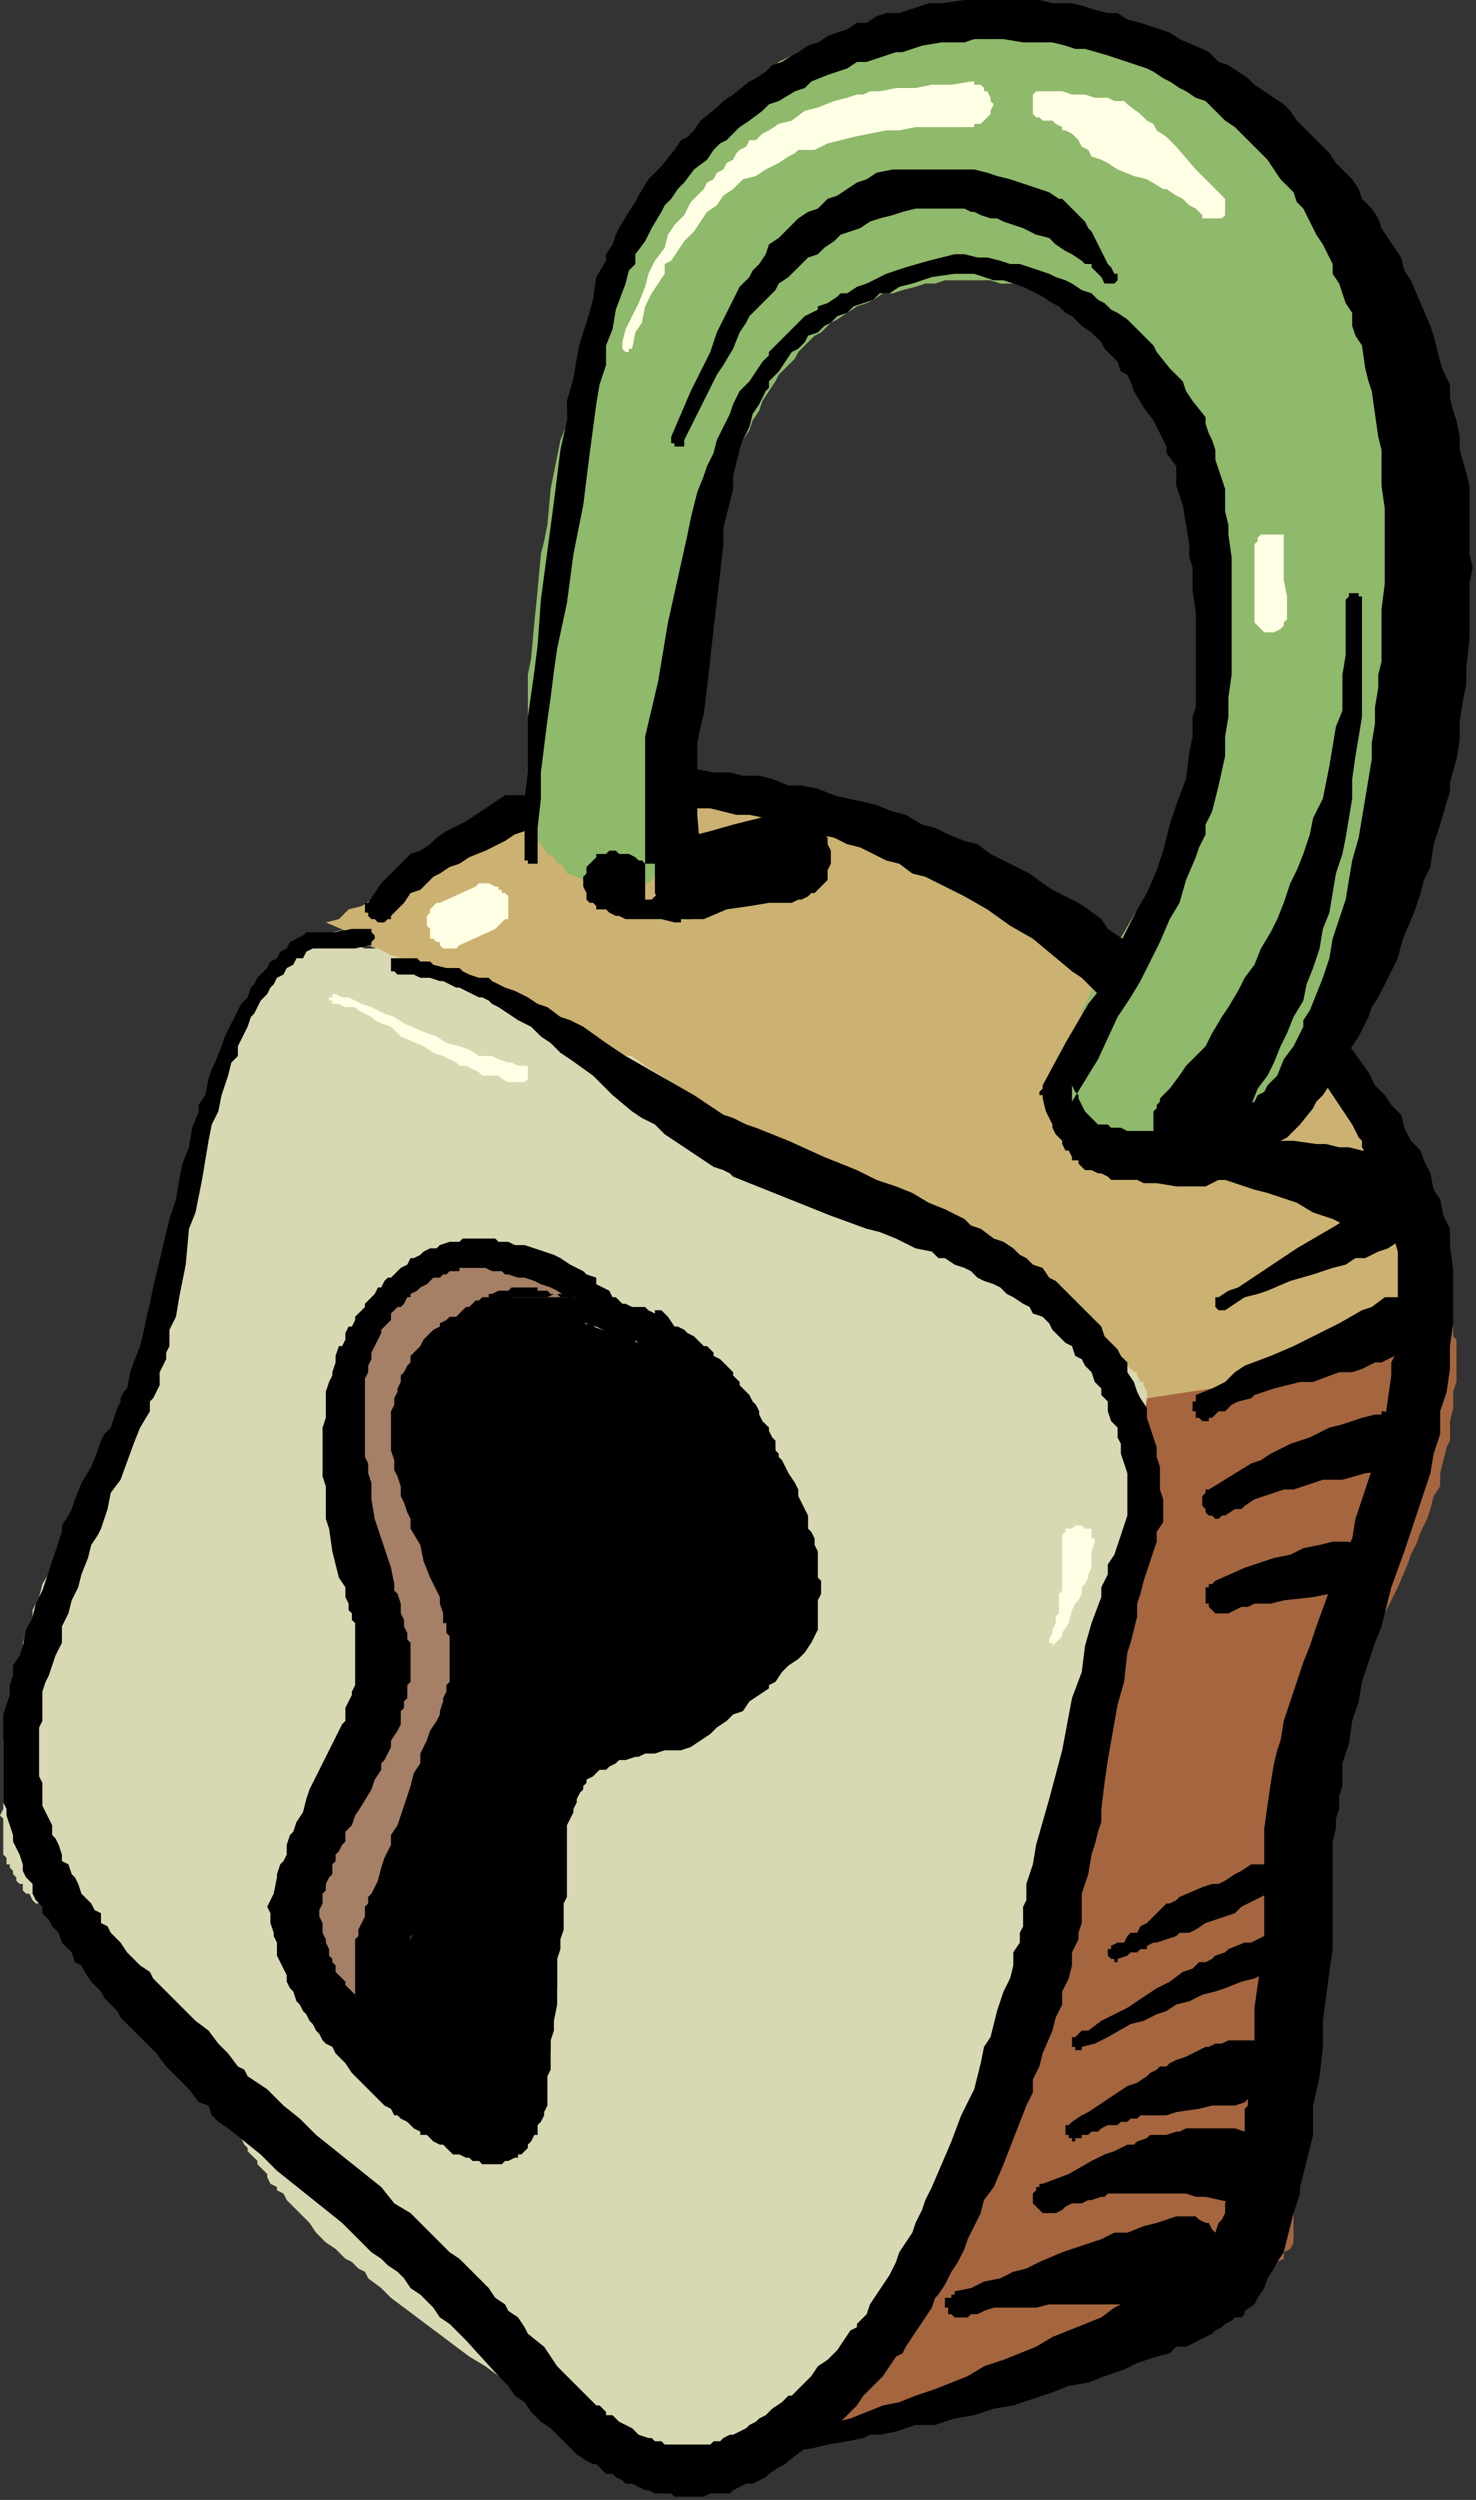 <?xml version="1.0" encoding="UTF-8" standalone="no"?>
<svg
   xmlns:dc="http://purl.org/dc/elements/1.1/"
   xmlns:cc="http://creativecommons.org/ns#"
   xmlns:rdf="http://www.w3.org/1999/02/22-rdf-syntax-ns#"
   xmlns:svg="http://www.w3.org/2000/svg"
   xmlns="http://www.w3.org/2000/svg"
   xmlns:sodipodi="http://sodipodi.sourceforge.net/DTD/sodipodi-0.dtd"
   xmlns:inkscape="http://www.inkscape.org/namespaces/inkscape"
   version="1.0"
   width="119.856mm"
   height="202.935mm"
   id="svg71"
   sodipodi:docname="COBJE155.WMF">
  <rect width="100%" height="100%" fill="#333333" stroke="none"/>
  <sodipodi:namedview
     pagecolor="#ffffff"
     bordercolor="#666666"
     borderopacity="1"
     objecttolerance="10"
     gridtolerance="10"
     guidetolerance="10"
     inkscape:pageopacity="0"
     inkscape:pageshadow="2"
     inkscape:window-width="640"
     inkscape:window-height="480"
     id="namedview73" />
  <defs
     id="defs3">
    <pattern
       id="WMFhbasepattern"
       patternUnits="userSpaceOnUse"
       width="6"
       height="6"
       x="0"
       y="0" />
  </defs>
  <path
     style="fill:#ccb272;fill-rule:evenodd;fill-opacity:1;stroke:none;"
     d="  M 100,283   L 100,283   L 107,286   L 113,290   L 120,293   L 126,297   L 132,300   L 138,303   L 144,306   L 150,309   L 162,316   L 174,323   L 186,329   L 198,336   L 222,349   L 233,356   L 245,362   L 257,368   L 269,375   L 282,382   L 289,385   L 295,388   L 296,389   L 297,389   L 299,391   L 302,392   L 303,393   L 305,394   L 305,395   L 308,397   L 309,398   L 311,401   L 314,402   L 315,404   L 317,407   L 319,409   L 323,413   L 326,417   L 329,418   L 331,421   L 332,422   L 335,424   L 335,425   L 336,426   L 338,427   L 340,430   L 341,430   L 342,430   L 344,432   L 346,433   L 347,434   L 348,434   L 349,435   L 350,435   L 351,436   L 352,436   L 353,436   L 355,436   L 355,436   L 357,436   L 358,437   L 359,437   L 361,436   L 362,436   L 364,436   L 367,436   L 372,434   L 378,432   L 385,430   L 391,427   L 399,424   L 406,420   L 412,416   L 419,413   L 422,411   L 425,410   L 430,406   L 433,404   L 435,402   L 436,401   L 438,399   L 439,398   L 439,398   L 440,397   L 440,396   L 441,395   L 441,394   L 441,393   L 441,389   L 441,386   L 440,382   L 440,378   L 439,374   L 439,371   L 437,367   L 436,363   L 436,360   L 434,356   L 433,353   L 432,350   L 430,348   L 429,346   L 428,345   L 427,344   L 427,343   L 426,342   L 424,340   L 422,339   L 418,335   L 413,331   L 409,327   L 403,323   L 397,319   L 391,315   L 385,312   L 379,307   L 373,303   L 366,300   L 358,296   L 352,291   L 344,288   L 337,284   L 329,281   L 322,277   L 314,274   L 307,271   L 299,268   L 291,264   L 284,262   L 276,259   L 269,256   L 261,253   L 254,251   L 246,249   L 239,247   L 236,247   L 233,246   L 229,245   L 226,244   L 219,243   L 213,242   L 207,242   L 203,241   L 198,241   L 193,241   L 191,241   L 189,241   L 184,242   L 182,242   L 180,243   L 178,243   L 176,243   L 174,244   L 172,244   L 170,244   L 168,245   L 165,246   L 162,247   L 158,249   L 155,250   L 152,252   L 149,253   L 146,255   L 143,256   L 140,259   L 137,260   L 132,264   L 126,268   L 120,272   L 114,276   L 111,278   L 107,279   L 104,282   L 100,283  z "
     id="path5" />
  <path
     style="fill:#a5663f;fill-rule:evenodd;fill-opacity:1;stroke:none;"
     d="  M 246,752   L 246,752   L 260,748   L 270,745   L 281,742   L 287,741   L 293,738   L 299,737   L 306,735   L 312,732   L 319,731   L 326,728   L 332,726   L 338,723   L 345,721   L 351,718   L 354,717   L 357,716   L 360,714   L 362,714   L 365,712   L 368,711   L 370,709   L 373,708   L 376,706   L 378,705   L 380,704   L 382,702   L 384,701   L 386,699   L 388,698   L 389,696   L 391,695   L 392,694   L 394,693   L 394,691   L 396,690   L 397,688   L 397,687   L 397,685   L 397,684   L 397,682   L 397,657   L 397,627   L 398,619   L 398,610   L 398,602   L 399,593   L 399,584   L 400,575   L 400,567   L 401,563   L 402,560   L 403,552   L 403,548   L 404,545   L 405,541   L 406,538   L 407,534   L 408,531   L 409,528   L 410,525   L 412,522   L 413,519   L 416,512   L 419,506   L 426,493   L 429,487   L 432,480   L 433,477   L 435,473   L 436,470   L 438,466   L 439,463   L 440,459   L 442,456   L 442,452   L 443,448   L 444,444   L 445,442   L 445,440   L 445,436   L 446,432   L 446,427   L 447,424   L 447,419   L 447,414   L 447,413   L 447,411   L 446,410   L 446,409   L 446,407   L 445,405   L 444,404   L 443,401   L 442,400   L 441,398   L 438,401   L 435,403   L 431,405   L 428,407   L 425,409   L 422,411   L 419,413   L 416,414   L 412,416   L 409,417   L 406,418   L 402,419   L 398,421   L 394,421   L 390,423   L 385,424   L 352,429   L 351,430   L 351,430   L 350,431   L 350,433   L 350,433   L 349,435   L 349,436   L 349,437   L 349,439   L 349,439   L 349,442   L 350,445   L 350,448   L 351,454   L 351,457   L 352,460   L 352,463   L 352,465   L 352,466   L 352,468   L 352,469   L 352,469   L 352,470   L 351,472   L 351,475   L 350,479   L 349,481   L 349,484   L 349,485   L 348,487   L 347,491   L 346,495   L 345,498   L 343,501   L 341,508   L 340,511   L 338,515   L 338,519   L 336,522   L 335,527   L 335,529   L 334,531   L 332,540   L 329,549   L 327,557   L 324,565   L 322,573   L 320,581   L 317,588   L 314,596   L 311,603   L 309,611   L 306,617   L 303,624   L 301,631   L 298,637   L 295,644   L 292,651   L 289,657   L 287,664   L 281,676   L 269,701   L 263,714   L 257,726   L 254,732   L 252,739   L 249,745   L 246,752  z "
     id="path7" />
  <path
     style="fill:#d8d8b2;fill-rule:evenodd;fill-opacity:1;stroke:none;"
     d="  M 106,285   L 106,285   L 103,286   L 101,287   L 100,288   L 97,288   L 96,289   L 94,290   L 92,291   L 91,292   L 89,293   L 88,294   L 86,296   L 85,297   L 83,298   L 82,300   L 81,301   L 79,303   L 78,304   L 77,306   L 76,308   L 75,309   L 73,312   L 73,313   L 72,315   L 70,317   L 70,319   L 69,321   L 67,325   L 67,327   L 66,330   L 64,334   L 64,336   L 63,339   L 61,343   L 60,348   L 59,352   L 58,356   L 57,362   L 55,371   L 52,380   L 52,385   L 51,389   L 49,394   L 49,398   L 48,402   L 46,406   L 45,411   L 43,416   L 41,421   L 40,426   L 38,430   L 36,435   L 34,439   L 32,444   L 31,448   L 28,452   L 25,460   L 21,469   L 19,473   L 17,477   L 16,481   L 13,486   L 12,490   L 10,494   L 10,496   L 9,498   L 8,501   L 7,504   L 7,508   L 6,510   L 5,513   L 4,516   L 4,518   L 4,520   L 3,523   L 3,525   L 2,528   L 2,531   L 1,534   L 1,537   L 1,540   L 1,542   L 1,545   L 1,548   L 1,551   L 1,555   L 0,557   L 1,558   L 1,560   L 1,560   L 1,562   L 1,563   L 1,563   L 1,565   L 1,566   L 1,566   L 1,567   L 1,568   L 1,569   L 2,570   L 2,571   L 2,572   L 3,572   L 3,573   L 4,574   L 4,575   L 4,575   L 4,575   L 5,576   L 5,577   L 6,578   L 6,578   L 7,578   L 7,579   L 7,580   L 8,581   L 9,581   L 9,581   L 10,583   L 11,584   L 13,584   L 13,585   L 15,586   L 16,587   L 19,588   L 21,590   L 23,592   L 25,593   L 26,593   L 27,595   L 28,596   L 30,596   L 31,598   L 33,599   L 34,600   L 35,602   L 37,602   L 38,604   L 39,605   L 40,606   L 41,608   L 43,608   L 43,610   L 45,611   L 46,612   L 46,614   L 48,615   L 49,616   L 49,617   L 50,619   L 52,620   L 52,621   L 53,623   L 54,623   L 55,625   L 55,626   L 56,628   L 58,628   L 58,630   L 60,632   L 61,635   L 63,637   L 64,640   L 66,643   L 67,646   L 69,648   L 70,651   L 71,652   L 72,653   L 74,656   L 75,658   L 76,659   L 76,660   L 77,661   L 79,663   L 79,664   L 80,665   L 82,667   L 82,668   L 83,670   L 85,671   L 85,672   L 87,673   L 88,675   L 89,676   L 90,677   L 92,679   L 95,682   L 97,685   L 100,688   L 103,690   L 106,693   L 108,694   L 110,696   L 112,697   L 113,699   L 117,702   L 120,705   L 124,708   L 128,711   L 132,714   L 136,717   L 140,720   L 144,723   L 149,726   L 153,729   L 157,732   L 162,735   L 165,737   L 168,738   L 170,739   L 174,741   L 178,744   L 180,744   L 182,745   L 184,746   L 186,747   L 188,748   L 190,748   L 192,749   L 194,750   L 196,750   L 198,750   L 200,751   L 201,751   L 203,752   L 205,752   L 207,752   L 208,752   L 210,752   L 212,752   L 213,752   L 215,752   L 216,751   L 218,751   L 222,750   L 225,750   L 226,750   L 227,749   L 230,748   L 232,747   L 233,747   L 236,746   L 239,744   L 241,744   L 244,742   L 246,740   L 249,738   L 251,737   L 254,735   L 256,733   L 258,732   L 260,729   L 263,727   L 265,726   L 266,723   L 269,721   L 271,719   L 275,715   L 278,711   L 285,703   L 287,701   L 289,699   L 290,696   L 292,694   L 294,691   L 296,688   L 297,685   L 299,682   L 301,679   L 302,675   L 304,671   L 305,668   L 307,664   L 308,660   L 310,656   L 311,652   L 312,648   L 314,644   L 315,640   L 317,635   L 317,631   L 319,626   L 320,622   L 321,617   L 323,613   L 323,608   L 325,603   L 326,599   L 328,589   L 329,579   L 331,574   L 332,569   L 333,559   L 335,549   L 337,539   L 338,528   L 340,519   L 341,509   L 343,499   L 345,480   L 347,462   L 352,429   L 352,428   L 352,427   L 352,427   L 351,425   L 351,424   L 350,424   L 349,422   L 349,421   L 348,421   L 346,419   L 346,418   L 344,417   L 343,416   L 342,415   L 340,414   L 339,413   L 335,410   L 332,408   L 328,406   L 324,403   L 320,401   L 315,398   L 311,395   L 306,393   L 296,387   L 286,382   L 276,377   L 267,371   L 262,369   L 257,366   L 254,364   L 251,362   L 249,362   L 245,359   L 242,356   L 240,356   L 239,354   L 237,353   L 236,352   L 233,350   L 230,348   L 227,345   L 223,343   L 219,340   L 216,338   L 211,335   L 207,333   L 203,330   L 198,327   L 194,324   L 192,324   L 189,322   L 184,319   L 180,317   L 174,315   L 170,312   L 165,309   L 159,307   L 155,305   L 150,303   L 145,301   L 140,299   L 135,297   L 130,296   L 128,295   L 126,294   L 123,294   L 120,293   L 118,292   L 116,291   L 112,291   L 109,290   L 108,290   L 103,289   L 101,289   L 99,288   L 97,288   L 95,288   L 106,285  z "
     id="path9" />
  <path
     style="fill:#a57f66;fill-rule:evenodd;fill-opacity:1;stroke:none;"
     d="  M 187,401   L 187,401   L 186,400   L 185,399   L 184,398   L 182,397   L 180,395   L 179,395   L 178,395   L 177,394   L 176,393   L 174,392   L 171,392   L 169,391   L 168,391   L 165,390   L 164,389   L 162,389   L 159,389   L 156,389   L 153,389   L 150,388   L 146,388   L 145,388   L 144,388   L 141,389   L 140,389   L 138,389   L 136,389   L 135,389   L 134,389   L 132,390   L 130,390   L 129,391   L 129,392   L 128,392   L 126,392   L 126,392   L 124,394   L 123,395   L 122,395   L 121,396   L 120,397   L 118,398   L 118,399   L 117,400   L 117,401   L 116,401   L 115,403   L 115,404   L 114,404   L 114,407   L 113,407   L 113,408   L 112,410   L 112,412   L 112,414   L 111,416   L 111,418   L 111,420   L 110,422   L 110,424   L 110,427   L 110,429   L 110,432   L 110,434   L 110,516   L 110,517   L 110,518   L 109,520   L 109,522   L 109,525   L 108,527   L 107,529   L 106,531   L 106,533   L 105,534   L 104,537   L 103,540   L 101,544   L 100,548   L 99,549   L 98,552   L 97,553   L 97,555   L 96,557   L 96,559   L 95,561   L 94,563   L 94,564   L 94,565   L 94,567   L 94,569   L 93,571   L 93,572   L 93,573   L 93,575   L 93,575   L 93,577   L 93,578   L 93,579   L 92,581   L 93,581   L 93,583   L 93,584   L 93,585   L 93,587   L 94,588   L 94,590   L 94,591   L 94,593   L 95,594   L 96,596   L 96,597   L 97,599   L 97,601   L 98,602   L 99,604   L 100,605   L 100,607   L 101,608   L 102,609   L 103,611   L 103,611   L 103,612   L 104,613   L 106,614   L 106,614   L 106,615   L 106,616   L 107,616   L 108,617   L 108,617   L 109,617   L 109,617   L 109,617   L 110,618   L 111,618   L 111,618   L 112,618   L 112,618   L 113,619   L 113,619   L 114,618   L 115,618   L 117,618   L 118,617   L 119,617   L 120,617   L 121,616   L 122,614   L 123,614   L 124,613   L 125,611   L 126,610   L 127,609   L 128,608   L 129,606   L 129,604   L 130,602   L 131,601   L 132,599   L 132,597   L 133,595   L 134,593   L 135,591   L 135,589   L 136,587   L 137,585   L 138,583   L 138,581   L 139,576   L 140,574   L 141,571   L 141,569   L 141,566   L 142,564   L 142,562   L 144,557   L 144,552   L 145,548   L 146,543   L 147,539   L 147,534   L 148,526   L 149,522   L 150,519   L 150,516   L 150,513   L 151,510   L 151,509   L 152,505   L 153,501   L 154,498   L 155,495   L 156,491   L 156,488   L 159,482   L 159,479   L 160,476   L 162,470   L 165,458   L 168,452   L 169,446   L 171,439   L 171,438   L 171,436   L 172,433   L 173,430   L 174,427   L 174,423   L 175,419   L 176,416   L 176,412   L 177,407   L 177,404   L 187,401  z "
     id="path11" />
  <path
     style="fill:#8fb96b;fill-rule:evenodd;fill-opacity:1;stroke:none;"
     d="  M 203,268   L 203,268   L 204,253   L 205,237   L 206,229   L 207,222   L 209,206   L 210,198   L 212,191   L 213,183   L 215,176   L 216,172   L 216,168   L 217,164   L 219,161   L 220,154   L 222,147   L 224,144   L 225,140   L 227,138   L 228,135   L 230,132   L 231,129   L 233,126   L 234,123   L 236,120   L 238,117   L 239,115   L 242,112   L 244,110   L 245,108   L 248,105   L 250,103   L 252,102   L 255,99   L 257,98   L 260,96   L 263,94   L 266,93   L 268,92   L 271,90   L 274,90   L 277,89   L 281,88   L 284,87   L 287,87   L 290,86   L 294,86   L 298,86   L 301,86   L 304,86   L 307,87   L 310,87   L 312,87   L 315,87   L 317,88   L 320,89   L 323,90   L 325,90   L 327,92   L 329,93   L 332,94   L 333,95   L 335,96   L 337,98   L 339,99   L 340,101   L 343,102   L 344,104   L 346,105   L 347,108   L 350,111   L 352,113   L 352,115   L 354,117   L 355,120   L 356,122   L 358,124   L 358,126   L 359,129   L 361,131   L 361,133   L 363,138   L 364,143   L 366,149   L 367,154   L 368,159   L 369,164   L 370,170   L 370,176   L 370,182   L 371,188   L 371,194   L 372,200   L 372,205   L 372,211   L 372,217   L 372,219   L 372,221   L 371,226   L 370,230   L 370,232   L 370,235   L 369,239   L 367,243   L 367,245   L 366,247   L 364,250   L 363,255   L 361,258   L 359,262   L 358,265   L 353,273   L 349,279   L 345,286   L 340,294   L 338,297   L 337,300   L 335,304   L 333,308   L 332,310   L 332,312   L 330,316   L 329,320   L 329,322   L 328,324   L 328,326   L 327,328   L 327,330   L 326,333   L 326,335   L 326,337   L 326,340   L 326,342   L 326,342   L 326,342   L 326,343   L 326,344   L 327,344   L 327,345   L 328,345   L 329,345   L 329,346   L 330,346   L 331,347   L 333,348   L 335,348   L 338,349   L 340,350   L 343,350   L 345,351   L 348,351   L 350,352   L 352,352   L 354,352   L 355,352   L 355,352   L 357,352   L 360,352   L 363,352   L 366,351   L 369,350   L 372,350   L 375,349   L 378,348   L 380,346   L 383,345   L 385,343   L 388,341   L 390,339   L 392,337   L 394,335   L 397,333   L 399,330   L 401,327   L 403,324   L 405,321   L 406,318   L 409,315   L 410,312   L 412,309   L 413,305   L 415,301   L 416,297   L 419,290   L 421,286   L 421,282   L 423,279   L 424,274   L 425,271   L 426,266   L 428,258   L 430,249   L 430,244   L 431,240   L 433,232   L 434,223   L 435,214   L 436,205   L 436,196   L 437,188   L 438,179   L 438,170   L 439,162   L 439,155   L 439,140   L 439,136   L 439,132   L 439,129   L 438,125   L 438,121   L 437,117   L 436,114   L 436,111   L 435,107   L 434,104   L 433,100   L 433,97   L 431,94   L 430,90   L 429,87   L 428,84   L 427,81   L 425,78   L 424,75   L 422,72   L 420,70   L 418,67   L 417,64   L 415,61   L 413,58   L 411,56   L 409,53   L 406,51   L 402,46   L 400,44   L 397,42   L 395,40   L 392,37   L 390,35   L 387,33   L 385,31   L 382,29   L 379,28   L 376,25   L 373,24   L 370,22   L 367,21   L 364,19   L 361,18   L 358,16   L 355,15   L 352,14   L 349,13   L 345,12   L 342,10   L 338,10   L 332,8   L 328,7   L 325,7   L 321,6   L 317,5   L 314,5   L 310,4   L 306,4   L 302,4   L 295,4   L 290,4   L 285,4   L 281,5   L 276,6   L 272,7   L 267,7   L 263,9   L 259,10   L 254,11   L 251,13   L 247,15   L 243,17   L 239,19   L 236,22   L 233,24   L 230,26   L 226,29   L 223,32   L 220,35   L 217,38   L 214,41   L 212,45   L 209,48   L 206,52   L 204,55   L 201,59   L 199,63   L 197,67   L 195,71   L 192,75   L 190,79   L 189,84   L 186,88   L 185,93   L 183,97   L 182,102   L 180,106   L 179,111   L 177,116   L 176,120   L 174,126   L 174,130   L 172,135   L 171,140   L 169,150   L 168,161   L 167,166   L 166,170   L 165,181   L 164,191   L 163,202   L 162,207   L 162,212   L 162,222   L 162,232   L 162,242   L 162,245   L 162,248   L 162,251   L 163,253   L 164,254   L 165,255   L 165,256   L 165,258   L 166,259   L 168,262   L 170,263   L 171,265   L 172,265   L 173,266   L 174,268   L 177,269   L 179,270   L 180,271   L 182,271   L 183,271   L 184,272   L 186,272   L 187,273   L 189,273   L 190,273   L 192,273   L 194,272   L 195,272   L 197,271   L 198,271   L 199,271   L 200,270   L 201,269   L 201,268   L 202,267   L 204,265   L 205,260   L 203,268  z "
     id="path13" />
  <path
     style="fill:#ffffe5;fill-rule:evenodd;fill-opacity:1;stroke:none;"
     d="  M 369,66   L 369,66   L 367,64   L 365,63   L 363,61   L 361,60   L 358,58   L 357,58   L 352,55   L 348,54   L 343,52   L 340,50   L 338,49   L 335,48   L 334,46   L 332,45   L 331,43   L 329,41   L 327,40   L 326,40   L 326,39   L 324,38   L 323,37   L 321,37   L 320,37   L 319,36   L 318,36   L 317,35   L 317,34   L 317,34   L 317,33   L 317,32   L 317,31   L 317,31   L 317,31   L 317,30   L 317,29   L 318,28   L 319,28   L 320,28   L 320,28   L 321,28   L 322,28   L 326,28   L 329,29   L 333,29   L 336,30   L 339,30   L 340,30   L 342,31   L 343,31   L 344,31   L 345,31   L 346,32   L 350,35   L 352,37   L 354,38   L 355,40   L 358,42   L 361,45   L 367,52   L 375,60   L 376,61   L 376,61   L 376,62   L 376,63   L 376,64   L 376,64   L 376,65   L 376,66   L 375,67   L 374,67   L 373,67   L 373,67   L 372,67   L 371,67   L 370,67   L 370,67   L 369,67   L 369,66  z "
     id="path15" />
  <path
     style="fill:#ffffe5;fill-rule:evenodd;fill-opacity:1;stroke:none;"
     d="  M 298,39   L 298,39   L 292,39   L 287,39   L 281,39   L 276,40   L 272,40   L 267,41   L 262,42   L 258,43   L 254,44   L 250,46   L 248,46   L 245,46   L 244,47   L 242,48   L 239,50   L 235,52   L 232,54   L 228,55   L 225,58   L 222,60   L 220,63   L 217,65   L 215,68   L 213,71   L 210,74   L 208,77   L 206,80   L 204,81   L 204,84   L 202,87   L 200,90   L 198,94   L 197,99   L 195,102   L 194,107   L 193,107   L 193,108   L 192,108   L 192,108   L 192,108   L 191,107   L 191,107   L 191,106   L 191,106   L 191,105   L 192,101   L 194,97   L 196,93   L 198,88   L 199,84   L 201,80   L 204,76   L 205,72   L 207,69   L 210,66   L 212,62   L 215,59   L 216,58   L 217,56   L 219,55   L 220,53   L 222,52   L 223,50   L 225,49   L 226,47   L 227,46   L 229,45   L 230,43   L 232,43   L 234,41   L 236,40   L 239,38   L 243,37   L 247,34   L 251,33   L 256,31   L 260,30   L 263,29   L 265,29   L 267,28   L 270,28   L 275,27   L 278,27   L 281,27   L 286,26   L 289,26   L 292,26   L 298,25   L 299,25   L 299,26   L 300,26   L 301,26   L 302,27   L 302,27   L 302,28   L 302,28   L 303,28   L 303,28   L 304,30   L 304,31   L 304,31   L 305,32   L 304,34   L 304,34   L 304,35   L 303,36   L 302,37   L 302,37   L 301,38   L 300,38   L 299,38   L 299,39   L 298,39  z "
     id="path17" />
  <path
     style="fill:#ffffe5;fill-rule:evenodd;fill-opacity:1;stroke:none;"
     d="  M 394,168   L 394,168   L 394,173   L 394,178   L 395,183   L 395,188   L 395,190   L 394,191   L 394,191   L 394,192   L 394,192   L 393,193   L 391,194   L 391,194   L 390,194   L 389,194   L 388,194   L 387,193   L 387,193   L 386,192   L 385,191   L 385,191   L 385,190   L 385,189   L 385,188   L 385,183   L 385,178   L 385,173   L 385,168   L 385,167   L 385,167   L 386,166   L 386,165   L 387,164   L 387,164   L 388,164   L 388,164   L 389,164   L 390,164   L 391,164   L 391,164   L 392,164   L 393,164   L 394,164   L 394,165   L 394,165   L 394,166   L 394,167   L 394,167   L 394,168  z "
     id="path19" />
  <path
     style="fill:#ffffe5;fill-rule:evenodd;fill-opacity:1;stroke:none;"
     d="  M 135,277   L 135,277   L 146,272   L 147,271   L 147,271   L 148,271   L 149,271   L 150,271   L 152,272   L 153,272   L 153,273   L 154,273   L 154,274   L 155,274   L 156,275   L 156,277   L 156,278   L 156,279   L 156,280   L 156,281   L 156,282   L 155,282   L 155,282   L 154,283   L 153,284   L 152,285   L 141,290   L 141,290   L 140,291   L 139,291   L 138,291   L 138,291   L 137,291   L 136,291   L 135,290   L 135,289   L 134,289   L 133,288   L 132,288   L 132,287   L 132,286   L 132,285   L 132,285   L 131,284   L 131,282   L 131,282   L 131,281   L 132,280   L 132,279   L 132,279   L 132,279   L 133,278   L 134,277   L 135,277   L 135,277  z "
     id="path21" />
  <path
     style="fill:#ffffe5;fill-rule:evenodd;fill-opacity:1;stroke:none;"
     d="  M 103,305   L 103,305   L 105,306   L 107,306   L 109,307   L 111,308   L 114,309   L 118,311   L 121,312   L 124,314   L 131,317   L 134,318   L 137,320   L 141,321   L 144,322   L 147,324   L 151,324   L 153,325   L 156,326   L 157,326   L 159,327   L 160,327   L 161,327   L 161,327   L 161,327   L 161,327   L 162,327   L 162,328   L 162,328   L 162,329   L 162,329   L 162,330   L 162,330   L 162,330   L 162,331   L 162,331   L 162,331   L 161,332   L 161,332   L 160,332   L 160,332   L 159,332   L 159,332   L 159,332   L 156,332   L 154,331   L 153,330   L 150,330   L 148,330   L 147,329   L 143,327   L 141,327   L 140,326   L 138,325   L 136,324   L 133,323   L 130,321   L 123,318   L 120,315   L 117,314   L 115,313   L 114,312   L 112,311   L 110,310   L 109,309   L 106,309   L 104,308   L 102,308   L 102,307   L 102,307   L 101,307   L 101,307   L 101,306   L 101,306   L 101,306   L 101,306   L 102,306   L 102,305   L 102,305   L 102,305   L 103,305   L 103,305   L 103,305  z "
     id="path23" />
  <path
     style="fill:#ffffe5;fill-rule:evenodd;fill-opacity:1;stroke:none;"
     d="  M 232,498   L 232,498   L 238,489   L 239,489   L 239,489   L 239,488   L 239,488   L 239,488   L 240,487   L 241,487   L 242,487   L 242,487   L 242,487   L 242,488   L 243,488   L 244,489   L 244,489   L 244,489   L 244,489   L 244,489   L 245,490   L 245,490   L 245,491   L 245,492   L 244,492   L 244,492   L 240,503   L 240,503   L 239,504   L 239,504   L 239,504   L 239,504   L 238,505   L 238,505   L 237,505   L 237,505   L 236,505   L 236,505   L 236,505   L 235,505   L 234,504   L 233,504   L 233,504   L 233,504   L 233,504   L 232,503   L 232,503   L 232,502   L 231,502   L 231,501   L 231,501   L 231,501   L 231,500   L 232,500   L 232,499   L 232,498  z "
     id="path25" />
  <path
     style="fill:#ffffe5;fill-rule:evenodd;fill-opacity:1;stroke:none;"
     d="  M 336,473   L 336,473   L 335,476   L 335,479   L 335,481   L 334,483   L 334,484   L 333,486   L 332,487   L 332,489   L 331,491   L 330,492   L 329,494   L 328,498   L 326,501   L 326,502   L 324,504   L 324,504   L 324,504   L 324,504   L 323,505   L 323,505   L 323,505   L 323,505   L 323,504   L 322,504   L 322,504   L 322,504   L 322,504   L 322,504   L 322,503   L 322,503   L 323,501   L 323,500   L 324,498   L 324,496   L 325,495   L 325,493   L 325,492   L 325,489   L 326,488   L 326,487   L 326,482   L 326,478   L 326,475   L 326,472   L 326,472   L 326,471   L 326,471   L 327,470   L 327,470   L 327,469   L 327,469   L 328,469   L 328,469   L 329,469   L 329,469   L 330,468   L 330,468   L 331,468   L 331,468   L 332,468   L 332,468   L 332,468   L 333,469   L 333,469   L 334,469   L 334,469   L 335,469   L 335,469   L 335,470   L 335,470   L 335,471   L 335,471   L 335,472   L 336,472   L 336,472   L 336,473  z "
     id="path27" />
  <path
     style="fill:#000000;fill-rule:evenodd;fill-opacity:1;stroke:none;"
     d="  M 196,412   L 196,412   L 192,409   L 188,406   L 183,404   L 181,402   L 179,401   L 177,400   L 174,398   L 173,398   L 172,398   L 171,397   L 169,397   L 168,396   L 167,396   L 165,396   L 165,395   L 163,395   L 162,395   L 160,395   L 159,395   L 157,395   L 156,396   L 155,396   L 153,396   L 151,397   L 150,397   L 150,398   L 148,398   L 147,399   L 146,399   L 145,400   L 144,401   L 143,401   L 141,403   L 141,404   L 139,405   L 138,407   L 138,407   L 137,408   L 137,409   L 136,410   L 135,412   L 135,414   L 134,416   L 133,417   L 132,418   L 132,421   L 132,422   L 132,424   L 131,426   L 131,427   L 130,430   L 130,432   L 130,433   L 129,437   L 144,506   L 121,620   L 121,622   L 122,624   L 122,626   L 123,626   L 123,628   L 123,629   L 123,631   L 124,633   L 124,634   L 125,634   L 126,636   L 126,637   L 126,639   L 127,640   L 127,640   L 128,641   L 129,642   L 129,643   L 129,643   L 130,644   L 131,645   L 131,646   L 132,646   L 132,646   L 132,647   L 133,647   L 134,648   L 134,649   L 135,649   L 135,649   L 136,649   L 136,650   L 137,650   L 138,651   L 138,651   L 139,652   L 140,652   L 140,652   L 141,652   L 141,652   L 142,653   L 143,653   L 144,653   L 144,653   L 145,654   L 146,654   L 147,654   L 147,654   L 148,654   L 149,654   L 150,654   L 150,654   L 151,654   L 152,654   L 153,654   L 155,654   L 156,653   L 156,653   L 158,652   L 159,652   L 159,651   L 160,650   L 161,649   L 162,649   L 162,647   L 163,646   L 164,645   L 165,643   L 165,642   L 166,640   L 166,639   L 167,637   L 168,636   L 168,634   L 168,633   L 168,631   L 169,629   L 169,627   L 169,626   L 170,623   L 170,622   L 170,620   L 171,615   L 171,611   L 171,609   L 171,607   L 171,605   L 171,602   L 171,598   L 171,593   L 172,590   L 172,585   L 172,577   L 172,572   L 172,569   L 172,567   L 172,565   L 172,563   L 173,561   L 173,558   L 173,557   L 173,555   L 173,554   L 174,552   L 174,551   L 174,549   L 174,549   L 174,548   L 174,547   L 174,546   L 174,546   L 175,546   L 175,545   L 175,544   L 176,543   L 176,543   L 176,543   L 177,542   L 177,541   L 177,540   L 178,540   L 178,540   L 179,539   L 179,539   L 180,538   L 180,538   L 180,537   L 180,537   L 181,537   L 182,537   L 182,537   L 183,536   L 183,536   L 184,535   L 185,535   L 186,534   L 187,534   L 188,534   L 189,534   L 191,534   L 192,533   L 194,533   L 197,532   L 199,531   L 201,531   L 201,531   L 203,531   L 204,530   L 206,529   L 208,528   L 210,528   L 212,527   L 213,525   L 216,524   L 217,523   L 219,522   L 221,520   L 222,519   L 222,519   L 225,516   L 225,516   L 226,515   L 227,513   L 228,512   L 229,511   L 230,509   L 232,507   L 233,505   L 235,503   L 236,501   L 237,499   L 238,497   L 239,495   L 239,495   L 240,492   L 240,491   L 241,490   L 242,488   L 242,486   L 243,483   L 243,481   L 243,480   L 244,478   L 244,478   L 244,476   L 244,474   L 244,472   L 244,470   L 243,468   L 243,466   L 243,463   L 242,462   L 242,460   L 242,457   L 242,456   L 241,454   L 241,452   L 240,450   L 239,448   L 239,446   L 238,445   L 238,442   L 237,441   L 236,439   L 236,438   L 234,436   L 233,434   L 233,433   L 232,431   L 231,430   L 230,428   L 227,425   L 227,424   L 225,422   L 225,421   L 223,419   L 222,418   L 221,417   L 219,416   L 219,415   L 217,413   L 216,413   L 214,411   L 213,410   L 211,409   L 210,408   L 208,407   L 207,407   L 205,405   L 204,404   L 202,404   L 201,403   L 199,402   L 198,401   L 195,401   L 194,401   L 192,400   L 190,400   L 189,399   L 187,398   L 185,398   L 183,398   L 181,398   L 180,398   L 177,398   L 176,398   L 174,397   L 172,397   L 170,397   L 168,398   L 157,398   L 196,412  z "
     id="path29" />
  <path
     style="fill:#000000;fill-rule:evenodd;fill-opacity:1;stroke:none;"
     d="  M 113,290   L 113,290   L 109,291   L 104,291   L 100,291   L 96,291   L 94,292   L 93,294   L 91,294   L 90,296   L 88,297   L 87,299   L 85,300   L 84,302   L 83,303   L 82,305   L 80,307   L 79,309   L 78,311   L 77,312   L 76,315   L 75,317   L 74,319   L 73,321   L 73,324   L 71,326   L 70,330   L 69,333   L 68,336   L 67,341   L 65,345   L 64,350   L 63,356   L 62,362   L 61,367   L 60,372   L 58,377   L 57,388   L 55,398   L 54,404   L 52,408   L 52,413   L 51,415   L 51,417   L 50,419   L 49,421   L 49,425   L 48,427   L 47,429   L 46,430   L 46,433   L 43,438   L 41,443   L 37,454   L 34,458   L 33,463   L 31,469   L 30,471   L 28,474   L 27,478   L 25,483   L 24,487   L 22,491   L 21,495   L 20,497   L 19,499   L 19,504   L 17,508   L 16,511   L 15,514   L 14,516   L 13,519   L 13,522   L 13,525   L 13,528   L 12,530   L 12,533   L 12,535   L 12,537   L 12,540   L 12,543   L 12,545   L 13,547   L 13,549   L 13,552   L 13,554   L 14,556   L 15,558   L 16,560   L 16,563   L 17,564   L 18,566   L 19,569   L 19,571   L 21,572   L 22,575   L 23,576   L 24,578   L 25,581   L 26,582   L 28,584   L 29,586   L 31,587   L 31,590   L 33,591   L 34,593   L 36,595   L 37,596   L 39,599   L 40,600   L 42,602   L 43,603   L 46,605   L 47,607   L 50,610   L 54,614   L 57,617   L 60,620   L 64,623   L 67,627   L 70,630   L 73,634   L 75,635   L 76,637   L 79,639   L 82,641   L 84,643   L 87,646   L 92,650   L 97,655   L 107,663   L 112,667   L 117,671   L 121,676   L 126,679   L 131,684   L 133,686   L 135,688   L 138,691   L 141,693   L 143,695   L 145,697   L 147,699   L 149,701   L 150,702   L 152,705   L 155,707   L 156,709   L 159,711   L 161,714   L 162,716   L 167,720   L 169,723   L 171,726   L 173,728   L 175,730   L 177,732   L 180,735   L 182,737   L 183,738   L 184,738   L 186,740   L 186,741   L 188,741   L 189,742   L 190,743   L 192,744   L 192,744   L 194,745   L 195,746   L 196,747   L 199,748   L 200,748   L 201,749   L 203,749   L 204,750   L 205,750   L 207,750   L 208,750   L 210,750   L 211,750   L 213,750   L 214,750   L 215,750   L 216,750   L 218,750   L 219,749   L 221,749   L 222,748   L 224,747   L 225,747   L 227,746   L 229,745   L 230,744   L 232,743   L 233,742   L 235,741   L 237,739   L 240,737   L 242,735   L 243,735   L 245,733   L 246,732   L 248,730   L 249,729   L 251,726   L 254,724   L 257,721   L 259,718   L 261,715   L 263,714   L 263,713   L 266,710   L 267,707   L 269,704   L 271,701   L 273,698   L 275,694   L 276,691   L 278,688   L 280,685   L 281,682   L 283,678   L 284,675   L 286,671   L 289,664   L 292,657   L 295,649   L 297,645   L 299,641   L 300,637   L 301,633   L 302,628   L 304,625   L 306,617   L 308,611   L 310,607   L 311,603   L 311,599   L 313,596   L 313,593   L 314,591   L 314,587   L 314,585   L 315,583   L 315,581   L 315,578   L 317,572   L 318,566   L 322,552   L 326,537   L 329,521   L 332,513   L 333,505   L 335,498   L 338,490   L 338,487   L 340,483   L 340,480   L 342,477   L 343,474   L 344,471   L 345,468   L 346,465   L 346,462   L 346,459   L 346,455   L 346,452   L 345,449   L 344,446   L 344,443   L 343,441   L 343,438   L 341,436   L 340,433   L 340,430   L 338,428   L 338,426   L 336,424   L 335,421   L 333,419   L 332,417   L 330,416   L 329,413   L 327,412   L 325,410   L 323,408   L 322,406   L 320,404   L 317,403   L 316,401   L 314,400   L 311,398   L 309,397   L 307,395   L 305,394   L 302,393   L 300,392   L 298,390   L 296,389   L 293,388   L 290,386   L 288,386   L 286,384   L 281,383   L 275,380   L 270,378   L 266,377   L 255,373   L 245,369   L 240,367   L 235,365   L 230,363   L 225,361   L 224,360   L 222,359   L 219,358   L 216,356   L 213,354   L 210,352   L 207,350   L 204,348   L 201,345   L 197,343   L 194,341   L 188,336   L 182,330   L 175,325   L 172,323   L 169,320   L 166,318   L 163,315   L 159,313   L 156,311   L 153,309   L 151,308   L 150,307   L 148,306   L 147,306   L 145,305   L 143,304   L 141,303   L 140,303   L 138,302   L 136,301   L 135,301   L 132,300   L 131,300   L 129,300   L 127,299   L 126,299   L 124,299   L 122,299   L 121,298   L 121,298   L 120,298   L 120,298   L 120,297   L 120,297   L 120,297   L 120,297   L 120,296   L 120,296   L 120,296   L 120,295   L 120,295   L 120,294   L 121,294   L 121,294   L 122,294   L 123,294   L 124,294   L 126,294   L 128,294   L 129,295   L 132,295   L 133,296   L 137,297   L 141,297   L 142,298   L 144,299   L 147,300   L 150,300   L 151,301   L 153,302   L 155,303   L 158,304   L 162,306   L 165,308   L 168,309   L 172,312   L 175,313   L 179,315   L 186,320   L 192,324   L 199,328   L 206,332   L 213,336   L 216,338   L 219,340   L 222,342   L 225,343   L 229,345   L 232,346   L 237,348   L 242,350   L 253,355   L 263,359   L 269,362   L 275,364   L 280,366   L 285,369   L 290,371   L 296,374   L 298,376   L 301,377   L 305,380   L 308,381   L 311,383   L 313,385   L 315,386   L 317,388   L 320,389   L 322,392   L 324,393   L 326,395   L 328,397   L 330,399   L 332,401   L 334,403   L 336,405   L 338,407   L 339,410   L 341,412   L 343,414   L 344,416   L 346,418   L 346,421   L 348,424   L 349,427   L 350,429   L 352,432   L 352,435   L 353,438   L 354,441   L 355,444   L 355,447   L 356,450   L 356,454   L 356,457   L 357,460   L 357,464   L 357,467   L 355,470   L 355,473   L 354,476   L 353,479   L 352,482   L 351,485   L 350,489   L 349,492   L 349,496   L 348,500   L 347,504   L 346,507   L 345,516   L 343,523   L 340,540   L 339,547   L 338,555   L 338,559   L 337,562   L 336,566   L 335,569   L 334,575   L 333,578   L 332,581   L 332,584   L 332,586   L 332,590   L 331,593   L 331,595   L 329,599   L 329,603   L 328,607   L 326,611   L 326,615   L 324,619   L 323,623   L 320,630   L 319,634   L 317,638   L 317,642   L 316,644   L 315,646   L 308,664   L 305,671   L 302,675   L 301,679   L 299,683   L 297,687   L 296,690   L 294,694   L 292,697   L 290,701   L 288,704   L 287,705   L 286,708   L 284,711   L 282,714   L 280,717   L 278,720   L 277,722   L 275,723   L 273,726   L 271,729   L 269,731   L 268,732   L 266,734   L 265,735   L 263,738   L 260,741   L 257,744   L 255,745   L 253,747   L 250,750   L 248,751   L 246,752   L 242,755   L 241,756   L 239,757   L 236,759   L 235,760   L 233,761   L 231,762   L 229,762   L 227,763   L 225,764   L 224,765   L 222,765   L 220,765   L 218,765   L 216,766   L 214,766   L 213,766   L 211,766   L 209,766   L 207,766   L 206,765   L 204,765   L 202,765   L 201,765   L 199,764   L 198,764   L 196,763   L 194,762   L 192,762   L 191,761   L 189,760   L 188,759   L 186,759   L 185,758   L 183,756   L 182,756   L 180,755   L 177,753   L 174,750   L 171,747   L 169,745   L 166,743   L 163,740   L 161,737   L 158,735   L 156,732   L 153,729   L 143,718   L 141,716   L 138,713   L 135,711   L 133,708   L 131,706   L 129,704   L 126,702   L 124,699   L 122,697   L 119,695   L 117,693   L 114,691   L 110,687   L 105,682   L 100,678   L 95,674   L 85,666   L 80,661   L 75,657   L 70,653   L 67,651   L 65,649   L 64,646   L 61,645   L 58,641   L 51,634   L 48,630   L 44,626   L 41,623   L 37,619   L 36,617   L 34,615   L 32,613   L 31,611   L 29,609   L 28,608   L 26,605   L 25,603   L 23,602   L 22,599   L 20,597   L 19,596   L 18,593   L 16,591   L 15,589   L 13,587   L 13,585   L 11,583   L 10,581   L 10,578   L 8,576   L 7,574   L 7,572   L 6,569   L 5,567   L 4,565   L 4,563   L 3,560   L 2,557   L 2,555   L 1,553   L 1,550   L 1,548   L 1,545   L 1,543   L 1,540   L 1,537   L 1,534   L 1,531   L 1,529   L 1,526   L 2,523   L 3,520   L 3,517   L 4,514   L 4,511   L 6,508   L 7,505   L 8,500   L 10,496   L 11,492   L 13,488   L 16,479   L 19,470   L 19,468   L 21,465   L 22,463   L 23,460   L 25,455   L 28,450   L 30,445   L 31,442   L 32,440   L 34,438   L 35,435   L 36,432   L 37,430   L 37,429   L 38,427   L 39,426   L 40,421   L 41,418   L 43,413   L 44,409   L 45,404   L 46,400   L 47,395   L 52,374   L 54,368   L 55,362   L 56,357   L 58,352   L 59,346   L 61,341   L 61,339   L 63,336   L 64,331   L 65,328   L 66,326   L 68,321   L 69,318   L 70,316   L 71,314   L 72,312   L 73,310   L 74,308   L 76,306   L 77,303   L 78,302   L 79,300   L 81,298   L 82,297   L 83,295   L 85,294   L 86,292   L 88,291   L 89,289   L 91,288   L 93,287   L 94,286   L 97,286   L 99,286   L 103,286   L 108,285   L 110,285   L 113,285   L 113,285   L 114,285   L 114,286   L 114,286   L 114,286   L 114,286   L 114,286   L 115,287   L 115,288   L 115,288   L 115,288   L 115,288   L 114,289   L 114,289   L 114,290   L 114,290   L 114,290   L 113,290   L 113,290  z "
     id="path31" />
  <path
     style="fill:#000000;fill-rule:evenodd;fill-opacity:1;stroke:none;"
     d="  M 161,263   L 161,263   L 161,254   L 161,245   L 162,237   L 162,229   L 162,220   L 163,213   L 164,206   L 165,198   L 166,184   L 168,169   L 170,154   L 172,138   L 174,129   L 174,123   L 176,116   L 177,110   L 178,105   L 180,99   L 182,92   L 183,85   L 186,80   L 186,78   L 188,75   L 189,72   L 190,70   L 193,65   L 195,62   L 196,60   L 199,55   L 201,53   L 203,51   L 207,46   L 209,43   L 211,42   L 213,40   L 215,37   L 220,33   L 222,31   L 225,29   L 230,25   L 232,24   L 235,22   L 237,20   L 240,19   L 243,17   L 245,16   L 248,14   L 251,13   L 254,11   L 257,10   L 260,9   L 263,7   L 266,7   L 269,5   L 272,4   L 276,4   L 279,3   L 282,2   L 285,1   L 289,1   L 296,0   L 299,0   L 302,0   L 309,0   L 312,0   L 316,0   L 319,0   L 323,1   L 329,1   L 333,2   L 336,3   L 340,4   L 343,4   L 346,6   L 350,7   L 353,8   L 356,9   L 359,10   L 362,12   L 369,15   L 371,16   L 374,19   L 377,20   L 380,22   L 383,24   L 385,26   L 388,28   L 391,30   L 394,32   L 396,34   L 398,37   L 401,40   L 406,45   L 408,47   L 410,50   L 412,52   L 415,55   L 417,58   L 418,61   L 421,64   L 423,67   L 424,70   L 426,73   L 428,76   L 430,79   L 431,83   L 433,86   L 436,93   L 439,100   L 440,103   L 441,107   L 442,111   L 443,114   L 445,118   L 445,122   L 446,126   L 447,129   L 448,134   L 448,138   L 450,145   L 451,149   L 451,153   L 451,158   L 451,161   L 451,166   L 451,170   L 452,174   L 451,179   L 451,183   L 451,187   L 451,191   L 451,196   L 450,205   L 450,210   L 449,215   L 448,221   L 448,224   L 448,227   L 447,233   L 445,240   L 445,243   L 444,246   L 442,253   L 440,259   L 439,266   L 437,270   L 436,274   L 434,280   L 431,287   L 430,290   L 429,294   L 426,300   L 423,306   L 421,309   L 420,312   L 417,318   L 413,324   L 412,327   L 410,330   L 408,333   L 406,336   L 404,338   L 403,340   L 399,345   L 397,347   L 395,349   L 393,350   L 391,353   L 389,354   L 387,356   L 385,357   L 382,359   L 380,360   L 379,361   L 376,362   L 374,362   L 372,363   L 370,364   L 367,364   L 365,364   L 363,364   L 361,364   L 355,363   L 351,363   L 349,362   L 346,362   L 344,362   L 343,362   L 341,362   L 340,361   L 338,360   L 337,360   L 335,359   L 335,359   L 333,359   L 332,358   L 331,357   L 331,356   L 330,356   L 329,356   L 329,355   L 328,353   L 327,353   L 326,351   L 326,350   L 325,349   L 324,348   L 323,346   L 323,345   L 321,341   L 320,337   L 320,336   L 319,336   L 319,336   L 319,335   L 320,334   L 320,333   L 320,333   L 320,333   L 327,320   L 334,308   L 338,303   L 340,297   L 343,291   L 346,285   L 349,279   L 352,274   L 355,267   L 357,261   L 359,253   L 361,247   L 364,239   L 365,231   L 366,226   L 366,220   L 367,217   L 367,214   L 367,207   L 367,201   L 367,194   L 367,188   L 366,181   L 366,174   L 365,171   L 365,167   L 364,161   L 363,155   L 361,149   L 361,146   L 361,143   L 358,139   L 358,137   L 357,135   L 354,129   L 351,125   L 348,120   L 347,117   L 346,115   L 344,114   L 343,111   L 339,107   L 338,105   L 336,103   L 335,102   L 332,100   L 331,99   L 329,97   L 327,96   L 325,94   L 323,93   L 320,91   L 318,90   L 316,89   L 314,88   L 311,87   L 308,86   L 305,86   L 302,85   L 299,84   L 296,84   L 293,84   L 286,85   L 280,87   L 276,88   L 273,90   L 270,90   L 268,92   L 265,93   L 262,94   L 260,96   L 257,97   L 255,99   L 253,100   L 251,102   L 248,103   L 247,105   L 246,106   L 245,107   L 243,108   L 241,111   L 239,114   L 236,117   L 236,119   L 235,120   L 233,124   L 231,127   L 230,131   L 228,135   L 227,138   L 226,142   L 225,146   L 225,150   L 224,154   L 223,158   L 222,162   L 222,167   L 221,176   L 219,193   L 218,202   L 217,211   L 216,219   L 215,223   L 214,228   L 214,240   L 214,245   L 214,250   L 215,262   L 216,274   L 216,275   L 216,276   L 216,277   L 215,278   L 215,279   L 215,279   L 214,280   L 213,281   L 213,281   L 212,282   L 211,282   L 210,282   L 210,282   L 209,282   L 209,283   L 207,283   L 207,283   L 203,282   L 200,282   L 197,282   L 195,282   L 195,282   L 193,282   L 192,282   L 190,281   L 189,281   L 187,280   L 186,279   L 185,279   L 183,279   L 183,278   L 182,277   L 181,277   L 180,276   L 180,275   L 180,274   L 180,274   L 179,272   L 179,271   L 179,270   L 179,269   L 180,268   L 180,268   L 180,267   L 180,266   L 181,265   L 181,265   L 183,263   L 183,262   L 184,262   L 185,262   L 186,262   L 186,262   L 187,261   L 189,261   L 189,261   L 190,262   L 191,262   L 192,262   L 193,262   L 195,263   L 196,264   L 197,264   L 198,265   L 200,265   L 203,265   L 207,265   L 207,265   L 208,265   L 208,265   L 208,266   L 208,266   L 208,267   L 208,268   L 207,268   L 207,270   L 207,271   L 206,271   L 205,272   L 204,274   L 202,274   L 201,275   L 200,276   L 199,276   L 198,276   L 198,276   L 198,276   L 198,276   L 198,275   L 198,274   L 198,271   L 198,268   L 198,262   L 198,256   L 198,250   L 198,239   L 198,232   L 198,226   L 202,209   L 205,191   L 207,182   L 209,173   L 211,164   L 212,159   L 213,155   L 214,151   L 216,146   L 217,143   L 219,139   L 220,135   L 222,131   L 224,127   L 225,124   L 227,120   L 230,117   L 232,114   L 234,111   L 236,109   L 236,108   L 238,106   L 239,105   L 241,103   L 242,102   L 245,99   L 247,97   L 249,96   L 251,95   L 251,94   L 254,93   L 257,91   L 258,90   L 260,90   L 263,88   L 266,87   L 272,84   L 275,83   L 278,82   L 285,80   L 293,78   L 296,78   L 300,79   L 303,79   L 307,80   L 310,81   L 313,81   L 316,82   L 319,83   L 322,84   L 324,85   L 327,86   L 329,87   L 332,89   L 335,90   L 337,92   L 339,93   L 341,95   L 343,96   L 346,98   L 348,100   L 350,102   L 352,104   L 354,106   L 355,108   L 359,113   L 363,117   L 364,120   L 366,123   L 370,128   L 370,130   L 371,133   L 372,135   L 373,138   L 373,141   L 374,144   L 376,150   L 376,157   L 377,161   L 377,164   L 378,171   L 378,179   L 378,185   L 378,193   L 378,200   L 378,207   L 377,214   L 377,220   L 376,226   L 376,232   L 374,241   L 372,249   L 370,253   L 370,256   L 368,260   L 367,263   L 364,270   L 362,277   L 359,282   L 356,289   L 353,295   L 350,301   L 347,306   L 343,312   L 337,325   L 329,338   L 329,338   L 329,338   L 329,338   L 329,338   L 329,338   L 329,336   L 329,336   L 329,335   L 329,334   L 329,333   L 329,333   L 329,333   L 329,333   L 329,333   L 329,333   L 330,335   L 331,336   L 331,337   L 332,339   L 332,339   L 333,341   L 334,342   L 334,342   L 335,343   L 335,343   L 336,344   L 337,345   L 338,345   L 338,345   L 339,345   L 339,345   L 340,345   L 341,346   L 342,346   L 344,346   L 346,347   L 349,347   L 355,347   L 358,347   L 362,348   L 364,348   L 366,348   L 368,348   L 370,347   L 372,347   L 373,346   L 375,345   L 377,345   L 379,343   L 380,342   L 382,341   L 383,339   L 385,338   L 386,336   L 388,335   L 389,333   L 391,331   L 392,330   L 394,325   L 397,321   L 400,315   L 400,313   L 402,310   L 404,305   L 406,300   L 408,294   L 409,288   L 411,282   L 413,276   L 414,270   L 415,264   L 417,257   L 418,251   L 419,245   L 420,239   L 421,233   L 421,228   L 422,222   L 422,217   L 423,211   L 423,207   L 424,203   L 424,195   L 424,187   L 425,179   L 425,171   L 425,164   L 425,156   L 424,149   L 424,141   L 424,138   L 423,134   L 422,127   L 421,120   L 420,117   L 419,113   L 418,106   L 416,103   L 415,100   L 415,96   L 413,93   L 411,87   L 409,84   L 409,81   L 406,75   L 404,72   L 403,70   L 400,64   L 398,62   L 397,59   L 393,55   L 391,52   L 389,49   L 387,47   L 385,45   L 381,41   L 379,39   L 376,37   L 374,35   L 372,33   L 370,31   L 367,30   L 364,28   L 362,27   L 359,25   L 357,24   L 354,22   L 352,21   L 349,20   L 346,19   L 343,18   L 340,17   L 333,15   L 330,15   L 327,14   L 323,13   L 320,13   L 317,13   L 314,13   L 308,12   L 305,12   L 302,12   L 299,12   L 296,13   L 293,13   L 289,13   L 283,14   L 277,16   L 275,16   L 272,17   L 269,18   L 266,19   L 263,19   L 260,21   L 254,23   L 249,25   L 247,27   L 244,28   L 239,31   L 236,32   L 234,34   L 230,37   L 227,39   L 225,41   L 223,43   L 221,44   L 219,46   L 217,49   L 213,52   L 210,56   L 208,58   L 206,61   L 204,63   L 203,65   L 200,70   L 198,74   L 195,78   L 195,81   L 193,83   L 192,87   L 189,95   L 188,101   L 186,106   L 186,112   L 185,115   L 184,118   L 183,124   L 181,139   L 180,147   L 179,155   L 176,170   L 174,185   L 171,199   L 170,206   L 169,214   L 168,221   L 167,229   L 166,237   L 166,245   L 165,254   L 165,259   L 165,263   L 165,263   L 165,264   L 165,264   L 165,265   L 164,265   L 163,265   L 162,265   L 162,265   L 162,265   L 162,264   L 161,264   L 161,263   L 161,263  z "
     id="path33" />
  <path
     style="fill:#000000;fill-rule:evenodd;fill-opacity:1;stroke:none;"
     d="  M 113,277   L 113,277   L 115,274   L 117,271   L 119,269   L 121,267   L 123,265   L 126,262   L 129,261   L 132,259   L 134,257   L 137,255   L 143,252   L 155,244   L 156,244   L 156,244   L 157,244   L 158,244   L 159,244   L 160,244   L 161,244   L 161,245   L 162,245   L 162,246   L 163,247   L 163,248   L 163,248   L 164,249   L 164,250   L 164,251   L 163,252   L 163,253   L 162,253   L 162,254   L 161,255   L 158,256   L 155,258   L 149,261   L 144,263   L 141,265   L 138,266   L 135,268   L 133,269   L 131,271   L 129,273   L 126,274   L 124,277   L 122,279   L 120,281   L 120,282   L 120,282   L 119,282   L 118,283   L 118,283   L 117,283   L 117,283   L 116,283   L 115,282   L 114,282   L 114,282   L 113,281   L 113,280   L 112,280   L 112,279   L 112,279   L 112,278   L 112,277   L 113,277  z "
     id="path35" />
  <path
     style="fill:#000000;fill-rule:evenodd;fill-opacity:1;stroke:none;"
     d="  M 214,236   L 214,236   L 219,237   L 224,237   L 228,238   L 233,238   L 237,239   L 242,241   L 246,241   L 251,242   L 256,244   L 260,245   L 265,246   L 269,247   L 274,249   L 278,250   L 283,253   L 287,254   L 291,256   L 296,258   L 300,259   L 304,262   L 308,264   L 312,266   L 316,268   L 320,271   L 323,273   L 327,275   L 331,277   L 334,279   L 338,282   L 340,285   L 343,287   L 346,289   L 347,290   L 347,291   L 348,291   L 348,291   L 348,292   L 349,293   L 349,294   L 349,294   L 349,295   L 349,296   L 349,297   L 349,297   L 349,297   L 349,299   L 349,300   L 349,300   L 348,301   L 347,301   L 347,302   L 346,303   L 346,303   L 345,304   L 345,304   L 344,304   L 343,305   L 343,305   L 343,305   L 342,305   L 341,305   L 340,306   L 340,306   L 340,305   L 338,305   L 338,305   L 337,305   L 336,304   L 335,303   L 335,303   L 332,300   L 329,298   L 323,293   L 317,288   L 310,284   L 303,279   L 296,275   L 292,273   L 288,271   L 284,269   L 280,268   L 276,265   L 272,264   L 268,262   L 264,260   L 260,259   L 256,257   L 251,256   L 248,255   L 243,253   L 239,253   L 235,251   L 230,250   L 226,250   L 222,249   L 218,248   L 213,248   L 212,248   L 211,247   L 210,247   L 210,247   L 209,246   L 209,245   L 209,245   L 208,244   L 208,243   L 208,241   L 208,241   L 208,240   L 209,240   L 209,239   L 209,238   L 210,238   L 210,237   L 211,237   L 212,237   L 213,236   L 213,236   L 214,236  z "
     id="path37" />
  <path
     style="fill:#000000;fill-rule:evenodd;fill-opacity:1;stroke:none;"
     d="  M 415,322   L 415,322   L 420,329   L 422,333   L 425,336   L 427,339   L 430,342   L 431,346   L 433,350   L 436,353   L 437,356   L 439,360   L 440,365   L 442,368   L 443,373   L 445,377   L 445,382   L 446,390   L 446,398   L 446,406   L 445,413   L 445,416   L 445,420   L 444,427   L 442,433   L 442,436   L 442,440   L 441,443   L 440,446   L 439,452   L 437,458   L 435,464   L 433,470   L 431,476   L 427,487   L 424,499   L 422,504   L 420,510   L 418,516   L 417,522   L 415,528   L 414,535   L 412,541   L 412,548   L 411,551   L 411,555   L 410,558   L 410,561   L 409,565   L 409,569   L 409,572   L 409,576   L 409,584   L 409,592   L 409,598   L 408,605   L 406,620   L 406,628   L 405,637   L 403,646   L 403,655   L 401,663   L 399,671   L 399,673   L 398,676   L 397,679   L 396,683   L 395,687   L 394,691   L 392,694   L 391,696   L 389,699   L 388,702   L 386,705   L 385,707   L 382,709   L 382,710   L 381,711   L 379,711   L 378,712   L 376,713   L 375,714   L 373,715   L 372,716   L 370,717   L 368,718   L 364,720   L 361,720   L 359,722   L 355,723   L 349,725   L 345,727   L 342,728   L 339,729   L 334,731   L 328,732   L 323,734   L 317,736   L 311,738   L 305,739   L 299,741   L 293,742   L 287,744   L 281,744   L 275,746   L 270,747   L 267,747   L 265,748   L 260,749   L 254,750   L 250,751   L 245,752   L 242,752   L 238,753   L 236,753   L 234,753   L 232,753   L 231,753   L 230,753   L 230,753   L 230,753   L 230,753   L 230,753   L 230,753   L 230,752   L 229,751   L 229,751   L 229,750   L 230,750   L 230,750   L 230,750   L 230,749   L 230,749   L 231,749   L 231,749   L 231,749   L 233,749   L 234,748   L 236,748   L 237,748   L 240,747   L 242,747   L 244,747   L 248,746   L 250,745   L 252,744   L 257,743   L 261,742   L 266,740   L 271,738   L 276,737   L 281,735   L 287,733   L 292,731   L 297,729   L 302,726   L 308,724   L 313,722   L 318,720   L 323,717   L 328,715   L 333,713   L 338,711   L 342,708   L 346,706   L 348,705   L 350,704   L 354,702   L 357,700   L 360,698   L 361,697   L 363,696   L 364,695   L 365,694   L 367,693   L 368,692   L 369,691   L 370,690   L 370,689   L 371,688   L 372,687   L 373,686   L 373,685   L 374,682   L 375,681   L 376,679   L 376,678   L 376,676   L 377,673   L 379,670   L 379,667   L 380,664   L 380,662   L 381,660   L 382,656   L 382,653   L 382,649   L 382,647   L 383,646   L 383,642   L 384,638   L 384,634   L 385,631   L 385,627   L 385,623   L 385,616   L 387,602   L 387,596   L 388,594   L 388,591   L 388,584   L 388,579   L 388,575   L 388,572   L 388,568   L 388,564   L 388,561   L 389,554   L 390,547   L 391,541   L 392,537   L 393,534   L 394,528   L 396,522   L 398,516   L 400,510   L 402,505   L 404,499   L 408,488   L 412,478   L 415,472   L 416,466   L 418,460   L 420,454   L 421,451   L 422,448   L 424,442   L 424,439   L 425,436   L 426,429   L 427,422   L 427,418   L 428,416   L 428,412   L 429,408   L 429,404   L 429,401   L 429,392   L 429,384   L 427,377   L 424,368   L 424,365   L 422,362   L 421,358   L 420,355   L 418,352   L 418,350   L 417,349   L 415,345   L 413,342   L 411,339   L 409,336   L 407,333   L 404,330   L 403,329   L 403,329   L 403,328   L 403,327   L 403,327   L 403,326   L 403,325   L 403,325   L 403,324   L 403,323   L 404,322   L 405,321   L 406,321   L 407,320   L 409,320   L 409,320   L 410,320   L 411,320   L 412,321   L 412,321   L 413,321   L 414,321   L 415,322  z "
     id="path39" />
  <path
     style="fill:#000000;fill-rule:evenodd;fill-opacity:1;stroke:none;"
     d="  M 374,398   L 374,398   L 377,396   L 380,395   L 386,391   L 398,383   L 410,376   L 416,372   L 419,371   L 422,368   L 423,368   L 424,368   L 425,368   L 426,368   L 427,368   L 427,368   L 427,368   L 428,368   L 429,368   L 430,369   L 430,369   L 431,371   L 432,371   L 432,372   L 432,373   L 433,374   L 433,375   L 433,377   L 432,377   L 432,378   L 431,379   L 430,380   L 430,380   L 430,380   L 429,381   L 426,383   L 423,384   L 419,386   L 416,386   L 413,388   L 409,389   L 403,391   L 396,393   L 389,396   L 386,397   L 382,398   L 379,400   L 376,402   L 376,402   L 375,402   L 375,402   L 374,402   L 374,402   L 373,401   L 373,401   L 373,401   L 373,401   L 373,401   L 373,400   L 373,400   L 373,399   L 373,399   L 373,399   L 373,398   L 373,398   L 373,398   L 374,398  z "
     id="path41" />
  <path
     style="fill:#000000;fill-rule:evenodd;fill-opacity:1;stroke:none;"
     d="  M 367,428   L 367,428   L 372,426   L 376,424   L 379,421   L 382,419   L 390,416   L 397,413   L 411,406   L 418,402   L 421,401   L 425,398   L 426,398   L 427,398   L 428,398   L 429,398   L 430,398   L 430,398   L 431,398   L 432,398   L 433,398   L 433,398   L 435,399   L 436,400   L 436,401   L 436,401   L 437,402   L 437,403   L 438,404   L 438,404   L 438,405   L 438,406   L 438,407   L 438,407   L 438,408   L 438,409   L 437,410   L 437,410   L 436,411   L 436,412   L 435,413   L 434,413   L 433,413   L 430,416   L 428,416   L 426,417   L 424,418   L 422,418   L 420,419   L 418,420   L 415,421   L 411,421   L 403,424   L 399,424   L 395,425   L 391,426   L 388,427   L 385,428   L 384,429   L 380,430   L 378,431   L 376,433   L 374,433   L 372,435   L 372,435   L 371,435   L 371,436   L 370,436   L 370,436   L 370,436   L 369,436   L 369,436   L 368,435   L 368,435   L 367,435   L 367,434   L 367,434   L 367,434   L 367,433   L 367,433   L 366,433   L 366,433   L 366,433   L 366,432   L 366,432   L 366,431   L 366,431   L 366,430   L 366,430   L 367,430   L 367,429   L 367,429   L 367,428   L 367,428  z "
     id="path43" />
  <path
     style="fill:#000000;fill-rule:evenodd;fill-opacity:1;stroke:none;"
     d="  M 371,457   L 371,457   L 384,449   L 387,448   L 390,446   L 396,443   L 399,442   L 402,441   L 408,438   L 412,437   L 415,436   L 418,435   L 422,434   L 424,434   L 424,433   L 425,433   L 426,434   L 427,434   L 428,434   L 429,435   L 429,435   L 430,436   L 430,436   L 431,436   L 431,437   L 432,439   L 433,440   L 433,441   L 433,442   L 433,443   L 433,445   L 433,445   L 432,446   L 432,447   L 431,448   L 430,448   L 430,449   L 428,450   L 427,450   L 427,451   L 419,452   L 412,454   L 406,454   L 400,456   L 397,457   L 394,457   L 391,458   L 388,459   L 385,460   L 382,462   L 381,463   L 379,463   L 376,465   L 376,465   L 375,465   L 374,466   L 374,466   L 373,466   L 373,466   L 372,465   L 372,465   L 371,465   L 371,465   L 370,464   L 370,464   L 370,463   L 370,463   L 370,463   L 369,462   L 369,462   L 369,461   L 369,461   L 369,460   L 369,460   L 369,460   L 369,459   L 369,459   L 370,458   L 370,458   L 370,457   L 370,457   L 371,457   L 371,457  z "
     id="path45" />
  <path
     style="fill:#000000;fill-rule:evenodd;fill-opacity:1;stroke:none;"
     d="  M 373,485   L 373,485   L 382,481   L 391,478   L 396,477   L 400,475   L 405,474   L 409,473   L 410,473   L 411,473   L 412,473   L 413,473   L 414,473   L 415,474   L 415,475   L 416,475   L 417,475   L 418,477   L 418,478   L 418,478   L 418,480   L 419,481   L 419,482   L 419,483   L 418,484   L 418,484   L 418,485   L 418,486   L 417,487   L 416,487   L 415,488   L 415,488   L 414,489   L 413,489   L 412,489   L 408,489   L 403,490   L 394,491   L 390,492   L 388,492   L 385,492   L 383,493   L 381,493   L 379,494   L 377,495   L 376,495   L 376,495   L 375,495   L 375,495   L 374,495   L 373,495   L 373,495   L 373,495   L 372,494   L 372,494   L 371,493   L 371,493   L 371,492   L 370,492   L 370,492   L 370,492   L 370,491   L 370,490   L 370,489   L 370,489   L 370,489   L 370,488   L 370,487   L 370,487   L 370,487   L 371,487   L 371,486   L 372,486   L 373,485   L 373,485   L 373,485  z "
     id="path47" />
  <path
     style="fill:#000000;fill-rule:evenodd;fill-opacity:1;stroke:none;"
     d="  M 341,597   L 341,597   L 343,596   L 343,596   L 345,596   L 346,594   L 347,593   L 349,593   L 350,591   L 352,590   L 355,587   L 355,587   L 357,585   L 358,584   L 359,584   L 361,583   L 362,582   L 369,579   L 372,578   L 374,578   L 376,577   L 379,575   L 381,574   L 384,572   L 385,572   L 385,572   L 385,572   L 386,572   L 387,572   L 388,572   L 388,572   L 388,572   L 389,572   L 389,572   L 390,573   L 390,573   L 390,573   L 391,574   L 391,575   L 391,575   L 391,575   L 391,576   L 391,576   L 391,577   L 391,577   L 391,578   L 391,578   L 391,578   L 391,579   L 391,579   L 390,580   L 390,580   L 389,581   L 389,581   L 383,584   L 381,585   L 379,587   L 376,588   L 373,589   L 370,590   L 367,592   L 365,593   L 364,593   L 362,593   L 361,594   L 358,595   L 355,596   L 354,596   L 352,597   L 352,598   L 350,598   L 349,599   L 347,599   L 346,600   L 343,601   L 343,602   L 343,602   L 343,602   L 343,602   L 342,602   L 342,601   L 341,601   L 341,601   L 341,601   L 340,600   L 340,600   L 340,599   L 340,599   L 340,599   L 340,599   L 340,599   L 340,598   L 340,598   L 341,598   L 341,597   L 341,597  z "
     id="path49" />
  <path
     style="fill:#000000;fill-rule:evenodd;fill-opacity:1;stroke:none;"
     d="  M 330,625   L 330,625   L 332,623   L 334,623   L 338,620   L 342,618   L 346,616   L 352,612   L 355,610   L 359,608   L 363,605   L 366,604   L 368,602   L 370,602   L 372,601   L 373,600   L 376,599   L 377,598   L 382,596   L 384,596   L 386,595   L 388,594   L 391,593   L 391,593   L 392,593   L 393,593   L 394,593   L 394,593   L 395,594   L 396,595   L 397,596   L 397,596   L 397,597   L 398,599   L 398,599   L 397,600   L 397,602   L 397,602   L 396,603   L 395,604   L 394,604   L 389,605   L 385,607   L 381,608   L 376,610   L 373,611   L 369,612   L 365,614   L 361,615   L 358,617   L 355,618   L 351,620   L 347,621   L 340,625   L 336,627   L 332,628   L 332,628   L 332,629   L 331,629   L 330,629   L 330,628   L 329,628   L 329,628   L 329,628   L 329,628   L 329,627   L 329,627   L 329,626   L 329,626   L 329,626   L 329,626   L 329,626   L 329,626   L 329,625   L 330,625  z "
     id="path51" />
  <path
     style="fill:#000000;fill-rule:evenodd;fill-opacity:1;stroke:none;"
     d="  M 329,651   L 329,651   L 332,649   L 334,648   L 340,644   L 346,640   L 349,639   L 352,637   L 353,636   L 355,635   L 356,634   L 358,634   L 359,633   L 361,632   L 364,631   L 366,630   L 368,629   L 370,628   L 371,628   L 373,627   L 375,627   L 377,626   L 379,626   L 379,626   L 380,626   L 380,626   L 381,626   L 382,626   L 383,626   L 384,626   L 385,626   L 385,626   L 385,627   L 386,628   L 387,628   L 388,628   L 388,629   L 388,630   L 389,631   L 389,631   L 389,631   L 390,633   L 390,634   L 390,634   L 390,635   L 390,636   L 390,637   L 390,638   L 390,639   L 389,640   L 389,640   L 389,640   L 388,641   L 388,642   L 388,642   L 387,643   L 386,643   L 385,643   L 385,644   L 384,644   L 383,644   L 382,645   L 379,646   L 376,646   L 372,646   L 368,647   L 361,648   L 358,649   L 355,649   L 352,649   L 350,649   L 349,650   L 347,650   L 346,651   L 344,651   L 343,652   L 341,652   L 340,652   L 338,653   L 337,654   L 335,654   L 334,655   L 332,655   L 332,656   L 331,656   L 331,656   L 330,656   L 330,657   L 329,657   L 329,656   L 329,656   L 329,656   L 328,656   L 328,655   L 328,655   L 327,655   L 327,655   L 327,654   L 327,654   L 327,653   L 327,652   L 327,652   L 328,652   L 328,652   L 329,651  z "
     id="path53" />
  <path
     style="fill:#000000;fill-rule:evenodd;fill-opacity:1;stroke:none;"
     d="  M 320,670   L 320,670   L 328,667   L 335,663   L 339,661   L 342,660   L 346,658   L 348,658   L 349,657   L 352,656   L 353,655   L 355,655   L 357,655   L 358,655   L 361,654   L 362,654   L 364,653   L 367,653   L 368,653   L 370,653   L 373,653   L 375,653   L 377,653   L 379,653   L 382,654   L 382,654   L 382,654   L 383,654   L 384,655   L 385,655   L 385,655   L 385,655   L 386,655   L 387,655   L 387,656   L 388,657   L 388,658   L 389,658   L 389,658   L 390,659   L 390,660   L 390,660   L 391,661   L 391,661   L 391,662   L 391,663   L 391,664   L 391,664   L 391,665   L 391,666   L 391,666   L 391,667   L 390,668   L 390,669   L 389,670   L 389,671   L 388,672   L 388,673   L 387,673   L 386,674   L 385,674   L 384,675   L 384,675   L 383,675   L 382,676   L 382,676   L 382,676   L 381,676   L 379,676   L 379,676   L 370,674   L 367,674   L 364,673   L 360,673   L 357,673   L 353,673   L 350,673   L 346,673   L 343,673   L 342,673   L 340,673   L 339,674   L 338,674   L 335,675   L 334,675   L 332,676   L 331,676   L 329,676   L 327,677   L 326,678   L 324,679   L 323,679   L 323,679   L 323,679   L 322,679   L 321,679   L 321,679   L 320,679   L 320,679   L 320,679   L 320,679   L 319,678   L 319,678   L 318,677   L 318,677   L 317,676   L 317,676   L 317,676   L 317,675   L 317,675   L 317,673   L 317,673   L 317,673   L 318,672   L 318,672   L 318,671   L 319,671   L 319,670   L 320,670   L 320,670  z "
     id="path55" />
  <path
     style="fill:#000000;fill-rule:evenodd;fill-opacity:1;stroke:none;"
     d="  M 293,703   L 293,703   L 298,702   L 302,700   L 307,699   L 311,697   L 315,696   L 319,694   L 326,691   L 335,688   L 338,687   L 342,685   L 346,685   L 351,683   L 355,682   L 361,680   L 362,680   L 363,680   L 364,680   L 364,680   L 365,680   L 366,680   L 367,680   L 367,680   L 368,681   L 370,682   L 370,682   L 371,682   L 371,682   L 372,684   L 373,685   L 373,685   L 374,686   L 375,688   L 375,688   L 376,690   L 376,691   L 376,692   L 376,692   L 376,693   L 376,694   L 376,695   L 375,696   L 375,697   L 374,699   L 374,699   L 373,699   L 373,700   L 373,700   L 372,701   L 372,702   L 371,702   L 370,702   L 370,702   L 370,703   L 369,703   L 368,704   L 367,704   L 367,704   L 366,704   L 364,705   L 361,705   L 359,705   L 356,706   L 354,706   L 352,707   L 349,707   L 347,707   L 345,707   L 343,707   L 339,707   L 335,707   L 331,707   L 326,707   L 322,707   L 318,708   L 316,708   L 314,708   L 311,708   L 309,708   L 307,708   L 305,708   L 302,709   L 300,710   L 298,710   L 297,711   L 296,711   L 295,711   L 295,711   L 294,711   L 294,711   L 293,711   L 293,711   L 293,711   L 293,711   L 292,710   L 292,710   L 291,710   L 291,709   L 291,709   L 291,708   L 290,708   L 290,708   L 290,708   L 290,707   L 290,707   L 290,706   L 290,706   L 290,705   L 291,705   L 291,705   L 291,705   L 292,705   L 292,704   L 293,704   L 293,703   L 293,703  z "
     id="path57" />
  <path
     style="fill:#000000;fill-rule:evenodd;fill-opacity:1;stroke:none;"
     d="  M 210,257   L 210,257   L 218,255   L 225,253   L 229,252   L 233,251   L 236,250   L 240,250   L 242,250   L 244,250   L 245,250   L 246,250   L 248,251   L 248,252   L 250,253   L 251,253   L 251,254   L 252,255   L 253,256   L 254,257   L 254,259   L 254,259   L 255,261   L 255,262   L 255,263   L 255,265   L 255,265   L 254,267   L 254,268   L 254,269   L 254,270   L 253,271   L 252,272   L 251,273   L 250,274   L 249,274   L 248,275   L 246,276   L 245,276   L 243,277   L 239,277   L 236,277   L 230,278   L 223,279   L 216,282   L 215,282   L 213,282   L 212,282   L 210,282   L 210,282   L 208,281   L 207,280   L 206,280   L 205,279   L 204,279   L 204,277   L 203,277   L 202,276   L 201,274   L 201,274   L 201,272   L 201,271   L 201,270   L 201,268   L 201,267   L 201,265   L 201,265   L 201,263   L 202,262   L 203,261   L 204,260   L 205,259   L 206,259   L 207,258   L 208,257   L 210,257  z "
     id="path59" />
  <path
     style="fill:#000000;fill-rule:evenodd;fill-opacity:1;stroke:none;"
     d="  M 373,348   L 373,348   L 378,349   L 382,349   L 389,350   L 397,350   L 404,351   L 407,351   L 411,352   L 414,352   L 418,353   L 421,353   L 424,354   L 427,356   L 430,356   L 431,357   L 433,358   L 433,359   L 434,359   L 436,361   L 436,362   L 436,362   L 437,364   L 437,365   L 437,366   L 438,367   L 438,368   L 437,369   L 437,371   L 437,371   L 436,372   L 436,373   L 436,374   L 436,375   L 435,376   L 434,377   L 433,377   L 433,378   L 431,379   L 430,380   L 430,380   L 428,380   L 427,380   L 426,380   L 424,380   L 423,380   L 421,380   L 421,380   L 415,377   L 409,374   L 403,372   L 398,369   L 392,367   L 389,366   L 385,365   L 382,364   L 379,363   L 376,362   L 373,362   L 372,362   L 371,362   L 370,362   L 370,362   L 369,361   L 368,361   L 367,360   L 367,359   L 367,359   L 367,359   L 366,358   L 366,357   L 366,356   L 366,356   L 366,356   L 366,355   L 366,354   L 366,353   L 366,353   L 366,352   L 367,352   L 367,351   L 367,350   L 367,350   L 368,350   L 369,349   L 369,349   L 370,348   L 370,348   L 371,348   L 372,348   L 373,348   L 373,348  z "
     id="path61" />
  <path
     style="fill:#000000;fill-rule:evenodd;fill-opacity:1;stroke:none;"
     d="  M 206,134   L 206,134   L 212,120   L 215,114   L 218,108   L 220,102   L 223,96   L 226,90   L 227,88   L 230,85   L 231,83   L 233,81   L 235,78   L 236,75   L 239,73   L 241,71   L 243,69   L 245,67   L 248,65   L 251,64   L 254,61   L 257,60   L 260,58   L 263,56   L 266,55   L 269,53   L 274,52   L 278,52   L 281,52   L 285,52   L 289,52   L 293,52   L 296,52   L 299,52   L 303,53   L 306,54   L 310,55   L 313,56   L 316,57   L 319,58   L 322,59   L 325,61   L 326,61   L 328,63   L 329,64   L 330,65   L 331,66   L 332,67   L 333,68   L 334,70   L 335,71   L 338,77   L 340,81   L 341,82   L 342,84   L 343,84   L 343,84   L 343,86   L 343,86   L 342,87   L 342,87   L 342,87   L 341,87   L 340,87   L 340,87   L 339,87   L 339,87   L 339,87   L 339,87   L 338,85   L 337,84   L 335,82   L 335,81   L 333,81   L 332,80   L 329,78   L 327,77   L 324,75   L 322,73   L 318,72   L 314,70   L 308,68   L 306,67   L 304,67   L 301,66   L 299,65   L 298,65   L 296,64   L 293,64   L 290,64   L 287,64   L 284,64   L 281,64   L 277,65   L 274,66   L 270,67   L 267,68   L 264,70   L 261,71   L 258,72   L 256,74   L 253,76   L 251,78   L 248,79   L 246,81   L 244,83   L 242,85   L 239,87   L 238,89   L 236,91   L 234,93   L 232,95   L 230,97   L 229,99   L 227,102   L 225,107   L 222,112   L 220,115   L 219,117   L 216,123   L 213,129   L 210,135   L 210,136   L 210,137   L 210,137   L 209,137   L 209,137   L 208,137   L 208,137   L 207,137   L 207,136   L 207,136   L 206,136   L 206,135   L 206,135   L 206,135   L 206,134  z "
     id="path63" />
  <path
     style="fill:#000000;fill-rule:evenodd;fill-opacity:1;stroke:none;"
     d="  M 418,185   L 418,185   L 418,191   L 418,197   L 418,203   L 418,209   L 418,214   L 418,220   L 417,226   L 416,232   L 415,239   L 415,245   L 414,251   L 413,257   L 412,262   L 410,268   L 409,274   L 408,280   L 406,285   L 405,291   L 403,297   L 401,302   L 400,307   L 397,312   L 395,317   L 393,321   L 391,326   L 389,330   L 386,334   L 384,339   L 383,340   L 382,342   L 379,345   L 376,349   L 374,352   L 373,353   L 372,353   L 371,354   L 370,355   L 369,356   L 368,356   L 367,356   L 367,356   L 367,356   L 366,356   L 365,356   L 364,356   L 363,356   L 362,356   L 361,355   L 360,355   L 359,354   L 358,353   L 358,353   L 357,352   L 356,352   L 356,351   L 355,350   L 355,350   L 355,350   L 355,348   L 354,348   L 354,347   L 354,346   L 354,345   L 354,345   L 354,343   L 354,343   L 354,342   L 354,342   L 354,341   L 354,341   L 355,340   L 355,339   L 355,339   L 355,339   L 356,338   L 356,337   L 357,336   L 359,334   L 362,330   L 364,327   L 367,324   L 370,321   L 372,317   L 375,312   L 377,309   L 380,304   L 382,300   L 385,296   L 387,291   L 390,286   L 392,282   L 394,277   L 396,271   L 398,267   L 400,262   L 402,256   L 403,251   L 406,245   L 407,240   L 408,235   L 409,229   L 410,223   L 412,218   L 412,212   L 412,207   L 413,201   L 413,199   L 413,196   L 413,190   L 413,185   L 413,184   L 413,184   L 414,183   L 414,183   L 414,182   L 415,182   L 415,182   L 415,182   L 415,182   L 416,182   L 417,182   L 417,183   L 417,183   L 418,183   L 418,184   L 418,185  z "
     id="path65" />
  <path
     style="fill:#000000;fill-rule:evenodd;fill-opacity:1;stroke:none;"
     d="  M 201,417   L 201,417   L 200,416   L 199,415   L 197,413   L 195,411   L 192,409   L 191,407   L 189,406   L 187,405   L 186,404   L 183,403   L 181,401   L 179,400   L 177,398   L 174,398   L 171,396   L 169,395   L 166,394   L 164,393   L 161,392   L 159,392   L 156,391   L 155,391   L 154,390   L 151,390   L 149,389   L 148,389   L 147,389   L 144,389   L 142,389   L 141,389   L 141,390   L 139,390   L 138,390   L 137,391   L 136,391   L 135,392   L 134,392   L 133,392   L 132,393   L 131,394   L 129,395   L 129,395   L 128,396   L 126,397   L 126,398   L 125,398   L 124,400   L 123,401   L 122,401   L 121,402   L 120,403   L 120,405   L 119,406   L 118,407   L 117,408   L 117,409   L 116,411   L 115,413   L 114,415   L 114,416   L 114,417   L 113,419   L 113,421   L 112,423   L 112,424   L 112,426   L 112,429   L 112,431   L 112,433   L 112,436   L 112,439   L 112,441   L 112,444   L 112,447   L 113,449   L 113,452   L 114,455   L 114,460   L 115,466   L 117,472   L 120,481   L 121,486   L 121,488   L 122,489   L 123,492   L 123,493   L 123,495   L 124,497   L 124,499   L 125,501   L 125,503   L 126,504   L 126,507   L 126,508   L 126,510   L 126,511   L 126,512   L 126,513   L 126,516   L 125,517   L 125,519   L 125,521   L 124,522   L 124,523   L 124,524   L 123,525   L 123,526   L 123,527   L 123,528   L 123,529   L 122,531   L 122,531   L 120,534   L 120,535   L 120,536   L 119,538   L 118,540   L 117,541   L 117,543   L 115,546   L 114,549   L 111,554   L 109,557   L 108,560   L 106,562   L 106,563   L 106,565   L 105,566   L 104,568   L 103,569   L 103,571   L 102,572   L 102,575   L 101,576   L 100,578   L 100,580   L 99,581   L 99,584   L 98,586   L 98,588   L 99,590   L 99,590   L 99,591   L 99,593   L 100,595   L 100,596   L 100,596   L 101,598   L 101,600   L 102,601   L 102,602   L 103,603   L 103,605   L 104,606   L 105,607   L 106,608   L 106,609   L 106,609   L 108,611   L 109,612   L 109,613   L 110,614   L 112,615   L 112,616   L 114,617   L 114,618   L 117,620   L 119,622   L 120,623   L 121,624   L 123,626   L 123,626   L 125,628   L 126,629   L 129,632   L 131,634   L 133,635   L 135,637   L 136,638   L 138,640   L 140,640   L 141,642   L 143,643   L 144,644   L 145,645   L 146,645   L 147,646   L 147,646   L 148,646   L 149,646   L 150,647   L 150,647   L 151,648   L 152,648   L 153,648   L 153,648   L 153,649   L 154,649   L 155,649   L 156,649   L 156,648   L 156,648   L 157,648   L 158,648   L 158,648   L 159,647   L 159,647   L 159,646   L 160,646   L 161,646   L 161,645   L 162,644   L 162,643   L 162,643   L 162,642   L 162,641   L 163,640   L 163,639   L 163,638   L 164,637   L 164,636   L 164,634   L 164,633   L 164,631   L 164,630   L 164,628   L 164,627   L 164,625   L 165,623   L 165,622   L 165,620   L 165,619   L 165,617   L 165,615   L 165,612   L 165,610   L 166,607   L 166,604   L 167,601   L 167,598   L 168,595   L 168,592   L 168,589   L 168,587   L 168,586   L 168,584   L 168,582   L 168,581   L 168,579   L 168,575   L 168,572   L 168,568   L 168,565   L 168,558   L 168,555   L 168,552   L 168,550   L 168,549   L 168,547   L 168,546   L 168,545   L 168,543   L 168,543   L 168,541   L 169,540   L 169,539   L 169,538   L 170,537   L 170,536   L 170,535   L 171,534   L 171,534   L 171,532   L 171,531   L 172,531   L 172,530   L 173,529   L 174,528   L 174,528   L 175,527   L 175,526   L 176,525   L 177,525   L 178,525   L 179,524   L 180,523   L 180,523   L 182,522   L 183,522   L 183,522   L 185,521   L 186,521   L 187,520   L 189,520   L 190,520   L 192,519   L 193,519   L 195,519   L 196,519   L 198,519   L 200,519   L 202,519   L 204,518   L 206,517   L 208,516   L 210,514   L 212,513   L 213,513   L 214,512   L 216,510   L 218,509   L 219,507   L 221,506   L 222,504   L 224,503   L 225,501   L 228,498   L 232,494   L 233,492   L 233,491   L 233,489   L 234,487   L 234,486   L 234,484   L 235,483   L 235,481   L 235,478   L 235,476   L 235,475   L 235,473   L 235,472   L 234,469   L 234,468   L 234,466   L 233,465   L 233,463   L 233,461   L 233,460   L 232,458   L 232,457   L 231,455   L 230,452   L 229,449   L 228,445   L 227,444   L 227,442   L 225,439   L 224,437   L 222,434   L 221,431   L 219,428   L 217,426   L 216,424   L 214,421   L 212,418   L 210,416   L 209,415   L 207,413   L 205,411   L 204,409   L 202,407   L 201,406   L 201,406   L 201,406   L 200,406   L 200,405   L 200,405   L 200,404   L 200,404   L 200,404   L 201,404   L 201,403   L 201,403   L 201,403   L 201,402   L 201,402   L 202,402   L 202,402   L 203,402   L 204,403   L 204,403   L 205,404   L 207,407   L 210,408   L 211,410   L 213,413   L 216,415   L 218,418   L 220,420   L 223,423   L 225,426   L 227,429   L 230,432   L 232,435   L 234,438   L 236,442   L 238,445   L 239,447   L 240,448   L 242,452   L 244,455   L 245,457   L 245,459   L 246,461   L 247,463   L 248,465   L 248,466   L 248,469   L 249,470   L 250,472   L 250,474   L 251,476   L 251,478   L 251,480   L 251,481   L 251,484   L 252,485   L 252,487   L 252,489   L 251,491   L 251,492   L 251,495   L 251,496   L 251,498   L 251,500   L 250,502   L 249,504   L 247,507   L 245,509   L 242,511   L 240,513   L 238,516   L 236,517   L 236,518   L 233,520   L 230,522   L 228,525   L 225,526   L 223,528   L 220,530   L 218,532   L 215,534   L 212,536   L 209,537   L 207,537   L 204,537   L 201,538   L 198,538   L 196,539   L 195,539   L 192,540   L 190,540   L 189,541   L 187,542   L 186,543   L 184,543   L 183,544   L 182,545   L 180,546   L 180,547   L 180,547   L 179,548   L 179,549   L 178,550   L 177,552   L 177,553   L 176,555   L 176,556   L 175,558   L 174,560   L 174,562   L 174,564   L 174,566   L 174,569   L 174,571   L 174,573   L 174,579   L 174,581   L 174,582   L 173,584   L 173,586   L 173,587   L 173,589   L 173,590   L 173,592   L 172,595   L 172,598   L 171,601   L 171,604   L 171,607   L 171,610   L 170,613   L 170,616   L 170,619   L 169,620   L 169,622   L 169,623   L 169,625   L 169,627   L 169,628   L 169,631   L 169,633   L 169,635   L 168,637   L 168,640   L 168,641   L 168,643   L 168,645   L 168,646   L 167,648   L 167,649   L 166,651   L 165,652   L 165,653   L 165,655   L 164,655   L 163,657   L 162,658   L 162,658   L 162,659   L 161,660   L 160,661   L 159,661   L 159,662   L 158,662   L 156,663   L 156,663   L 155,663   L 154,664   L 153,664   L 152,664   L 151,664   L 150,664   L 149,664   L 148,664   L 147,663   L 146,663   L 145,663   L 144,662   L 143,662   L 141,661   L 141,661   L 139,661   L 138,660   L 137,659   L 136,658   L 135,658   L 133,657   L 132,656   L 131,655   L 129,655   L 129,654   L 127,653   L 126,652   L 125,651   L 123,650   L 122,649   L 121,649   L 120,647   L 118,646   L 116,644   L 114,642   L 111,639   L 108,636   L 106,633   L 104,631   L 103,630   L 102,628   L 100,627   L 99,626   L 98,624   L 97,623   L 96,621   L 95,620   L 95,620   L 94,618   L 93,617   L 92,615   L 91,614   L 90,611   L 90,611   L 89,610   L 88,608   L 88,606   L 87,604   L 86,602   L 85,600   L 85,598   L 85,596   L 85,596   L 84,594   L 84,593   L 83,590   L 83,587   L 82,585   L 83,583   L 84,581   L 85,576   L 85,575   L 86,572   L 87,571   L 88,569   L 88,566   L 89,563   L 90,562   L 91,559   L 93,556   L 94,552   L 95,549   L 98,543   L 101,537   L 103,533   L 105,529   L 106,528   L 106,527   L 106,525   L 106,525   L 106,524   L 107,522   L 108,520   L 108,519   L 109,517   L 109,516   L 109,515   L 109,514   L 109,513   L 109,510   L 109,509   L 109,508   L 109,507   L 109,506   L 109,504   L 109,503   L 109,501   L 109,500   L 109,498   L 108,497   L 108,495   L 107,494   L 107,492   L 106,490   L 106,489   L 106,487   L 104,484   L 103,480   L 102,476   L 101,469   L 100,466   L 100,463   L 100,460   L 100,456   L 99,453   L 99,450   L 99,447   L 99,444   L 99,441   L 99,438   L 100,435   L 100,432   L 100,429   L 100,427   L 101,424   L 102,422   L 102,421   L 103,418   L 103,416   L 104,413   L 105,413   L 106,411   L 106,409   L 107,407   L 108,407   L 109,405   L 109,404   L 111,402   L 112,401   L 112,400   L 114,398   L 115,397   L 116,395   L 117,395   L 118,393   L 119,392   L 120,392   L 121,391   L 123,389   L 123,389   L 125,388   L 126,386   L 127,386   L 129,385   L 130,384   L 132,383   L 132,383   L 134,383   L 135,382   L 138,381   L 139,381   L 141,381   L 142,380   L 144,380   L 144,380   L 146,380   L 147,380   L 149,380   L 152,380   L 153,381   L 155,381   L 156,381   L 158,382   L 159,382   L 161,382   L 164,383   L 167,384   L 170,385   L 172,386   L 175,388   L 177,389   L 179,390   L 180,391   L 183,392   L 183,394   L 185,395   L 187,396   L 188,398   L 189,398   L 192,401   L 194,403   L 196,405   L 198,407   L 201,410   L 202,412   L 204,414   L 205,415   L 205,415   L 205,416   L 205,416   L 205,416   L 205,417   L 204,417   L 204,417   L 204,418   L 204,418   L 203,418   L 203,418   L 202,418   L 202,418   L 202,418   L 201,418   L 201,417   L 201,417  z "
     id="path67" />
  <path
     style="fill:#000000;fill-rule:evenodd;fill-opacity:1;stroke:none;"
     d="  M 192,412   L 192,412   L 191,411   L 189,410   L 189,410   L 187,409   L 185,408   L 183,407   L 182,407   L 181,407   L 180,406   L 178,406   L 177,406   L 176,405   L 174,405   L 172,405   L 171,404   L 169,404   L 168,404   L 167,404   L 164,405   L 163,405   L 162,405   L 160,406   L 159,406   L 158,406   L 157,407   L 156,407   L 154,407   L 153,408   L 152,408   L 151,409   L 150,410   L 149,410   L 148,411   L 147,412   L 146,413   L 145,413   L 144,414   L 144,415   L 142,416   L 141,417   L 141,418   L 140,418   L 139,420   L 138,421   L 138,422   L 138,423   L 137,424   L 137,426   L 136,427   L 135,428   L 135,430   L 135,431   L 135,433   L 135,434   L 135,436   L 135,437   L 135,439   L 135,440   L 135,442   L 135,444   L 135,445   L 135,447   L 135,448   L 135,451   L 136,452   L 137,455   L 137,457   L 138,458   L 138,460   L 138,461   L 139,464   L 140,466   L 141,469   L 143,475   L 145,480   L 147,485   L 148,488   L 149,490   L 150,493   L 150,495   L 151,498   L 152,501   L 152,502   L 153,504   L 153,506   L 153,509   L 153,510   L 153,511   L 153,513   L 153,514   L 153,516   L 153,517   L 153,519   L 153,521   L 153,522   L 152,524   L 152,525   L 151,527   L 151,528   L 150,530   L 150,531   L 150,533   L 149,534   L 148,536   L 147,538   L 146,541   L 144,544   L 144,548   L 142,551   L 141,554   L 139,560   L 138,563   L 137,566   L 135,569   L 135,573   L 133,576   L 132,578   L 132,580   L 132,581   L 131,584   L 129,587   L 129,588   L 128,590   L 128,590   L 127,592   L 127,593   L 126,594   L 126,596   L 126,596   L 126,597   L 126,598   L 126,599   L 126,600   L 126,602   L 126,602   L 126,604   L 126,605   L 126,605   L 126,606   L 126,607   L 126,608   L 126,609   L 126,611   L 127,611   L 127,613   L 127,614   L 128,614   L 129,616   L 129,617   L 129,618   L 130,619   L 131,620   L 131,620   L 132,621   L 132,622   L 133,623   L 133,623   L 134,623   L 134,624   L 134,625   L 135,625   L 135,626   L 135,626   L 135,626   L 135,627   L 135,628   L 135,628   L 135,628   L 135,629   L 135,630   L 135,630   L 135,631   L 135,631   L 135,631   L 135,631   L 135,632   L 134,632   L 134,633   L 134,633   L 134,634   L 133,634   L 132,634   L 132,635   L 132,635   L 132,635   L 131,636   L 131,636   L 130,636   L 129,637   L 129,637   L 129,637   L 129,637   L 128,637   L 128,637   L 127,637   L 126,637   L 126,637   L 126,637   L 125,637   L 124,637   L 124,637   L 123,637   L 123,637   L 123,637   L 123,637   L 122,637   L 121,636   L 121,636   L 120,636   L 120,635   L 120,635   L 120,634   L 119,634   L 119,634   L 118,633   L 117,631   L 117,631   L 116,630   L 115,629   L 115,628   L 114,627   L 113,626   L 113,625   L 112,624   L 112,623   L 112,622   L 112,621   L 112,620   L 111,620   L 111,619   L 110,617   L 110,617   L 110,616   L 109,614   L 109,614   L 109,612   L 109,611   L 109,610   L 109,609   L 109,608   L 109,608   L 109,605   L 109,605   L 109,604   L 109,603   L 109,602   L 109,601   L 109,599   L 109,599   L 109,598   L 109,597   L 109,595   L 110,594   L 110,593   L 110,593   L 110,592   L 111,590   L 112,588   L 112,586   L 112,585   L 113,584   L 113,582   L 114,581   L 116,577   L 117,573   L 118,570   L 120,566   L 120,563   L 122,560   L 123,557   L 124,554   L 126,548   L 127,544   L 129,541   L 129,540   L 129,538   L 131,534   L 132,531   L 134,528   L 135,526   L 135,525   L 136,522   L 136,521   L 137,519   L 137,517   L 138,516   L 138,514   L 138,513   L 138,512   L 138,510   L 138,510   L 138,508   L 138,507   L 138,506   L 138,504   L 138,502   L 137,501   L 137,500   L 137,498   L 136,498   L 136,495   L 135,492   L 135,490   L 134,488   L 133,486   L 132,484   L 130,479   L 129,474   L 126,469   L 126,466   L 125,464   L 124,461   L 123,459   L 123,456   L 122,453   L 121,451   L 121,449   L 121,448   L 120,445   L 120,443   L 120,441   L 120,439   L 120,436   L 120,435   L 120,433   L 121,431   L 121,429   L 122,427   L 122,426   L 123,424   L 123,422   L 124,421   L 125,419   L 126,418   L 126,416   L 127,415   L 128,414   L 129,413   L 130,411   L 131,410   L 132,409   L 133,408   L 135,407   L 135,406   L 137,405   L 138,404   L 140,404   L 141,403   L 142,402   L 144,401   L 145,401   L 147,401   L 148,400   L 150,399   L 151,399   L 153,398   L 154,398   L 156,398   L 158,398   L 159,398   L 161,398   L 162,398   L 165,398   L 166,398   L 168,398   L 169,398   L 171,398   L 173,398   L 174,398   L 176,399   L 177,399   L 180,400   L 181,401   L 183,401   L 186,402   L 187,403   L 189,404   L 190,404   L 192,405   L 194,406   L 195,407   L 195,407   L 195,408   L 196,408   L 196,409   L 196,409   L 196,409   L 196,410   L 196,410   L 196,410   L 196,410   L 196,411   L 195,411   L 195,412   L 195,412   L 194,413   L 194,413   L 194,413   L 193,413   L 193,413   L 192,412   L 192,412   L 192,412  z "
     id="path69" />
</svg>
